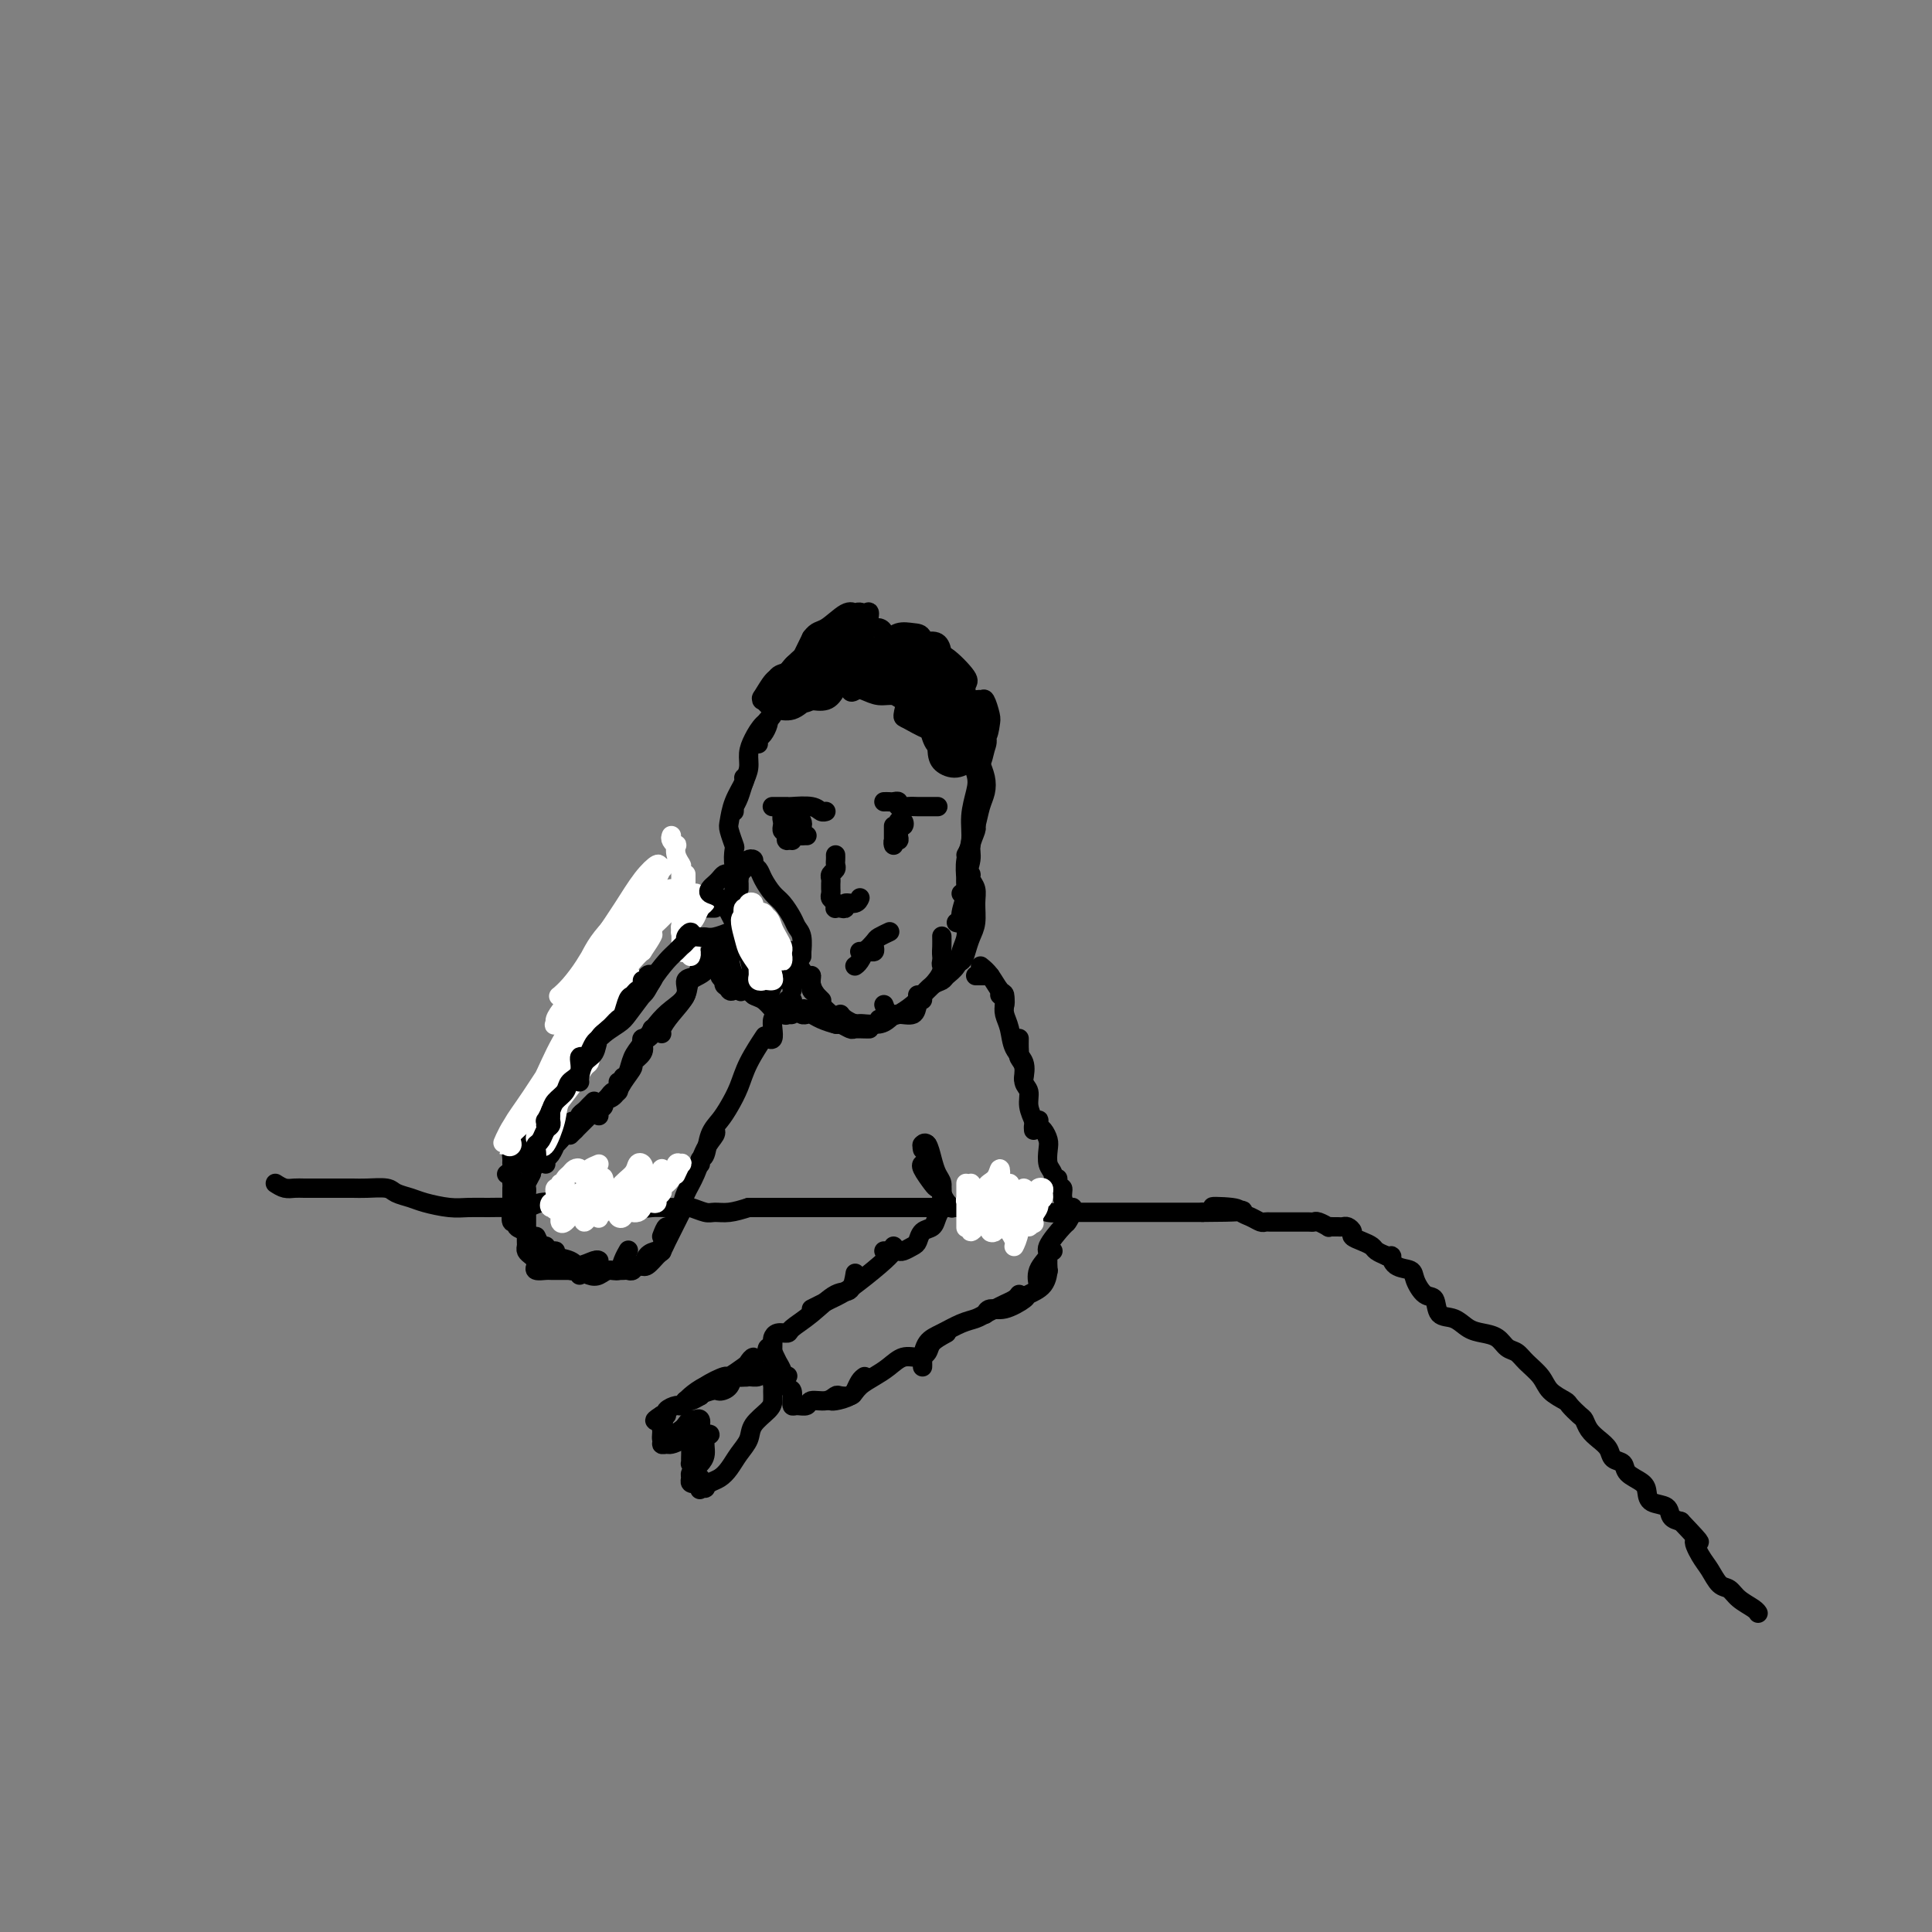 <svg viewBox='0 0 400 400' version='1.1' xmlns='http://www.w3.org/2000/svg' xmlns:xlink='http://www.w3.org/1999/xlink'><rect x="0" y="0" width="400" height="400" fill="#808080" stroke="none"/><g fill='none' stroke='rgb(0,0,0)' stroke-width='4' stroke-linecap='round' stroke-linejoin='round'><path d='M57,245c0.662,0.423 1.325,0.845 2,1c0.675,0.155 1.363,0.041 2,0c0.637,-0.041 1.222,-0.011 2,0c0.778,0.011 1.749,0.002 3,0c1.251,-0.002 2.781,0.002 4,0c1.219,-0.002 2.126,-0.012 3,0c0.874,0.012 1.716,0.044 3,0c1.284,-0.044 3.011,-0.166 4,0c0.989,0.166 1.240,0.619 2,1c0.760,0.381 2.030,0.691 3,1c0.970,0.309 1.641,0.619 3,1c1.359,0.381 3.407,0.835 5,1c1.593,0.165 2.733,0.040 4,0c1.267,-0.040 2.663,0.003 4,0c1.337,-0.003 2.615,-0.053 4,0c1.385,0.053 2.877,0.210 4,0c1.123,-0.210 1.875,-0.788 3,-1c1.125,-0.212 2.622,-0.058 4,0c1.378,0.058 2.638,0.019 4,0c1.362,-0.019 2.825,-0.019 4,0c1.175,0.019 2.061,0.058 3,0c0.939,-0.058 1.932,-0.211 3,0c1.068,0.211 2.210,0.788 3,1c0.790,0.212 1.227,0.061 2,0c0.773,-0.061 1.883,-0.031 3,0c1.117,0.031 2.241,0.061 3,0c0.759,-0.061 1.154,-0.215 2,0c0.846,0.215 2.144,0.800 3,1c0.856,0.200 1.269,0.015 2,0c0.731,-0.015 1.780,0.138 3,0c1.220,-0.138 2.610,-0.569 4,-1'/><path d='M155,250c10.124,0.000 4.434,0.000 3,0c-1.434,-0.000 1.386,-0.000 3,0c1.614,0.000 2.020,0.000 3,0c0.980,-0.000 2.533,-0.000 4,0c1.467,0.000 2.846,0.000 4,0c1.154,-0.000 2.083,-0.000 3,0c0.917,0.000 1.824,0.000 3,0c1.176,-0.000 2.622,-0.000 4,0c1.378,0.000 2.688,0.000 4,0c1.312,-0.000 2.626,-0.000 4,0c1.374,0.000 2.807,0.000 4,0c1.193,-0.000 2.145,-0.001 3,0c0.855,0.001 1.611,0.004 3,0c1.389,-0.004 3.411,-0.015 5,0c1.589,0.015 2.747,0.057 4,0c1.253,-0.057 2.602,-0.211 4,0c1.398,0.211 2.845,0.789 4,1c1.155,0.211 2.020,0.057 3,0c0.980,-0.057 2.077,-0.015 3,0c0.923,0.015 1.671,0.004 3,0c1.329,-0.004 3.237,-0.001 4,0c0.763,0.001 0.379,0.000 1,0c0.621,-0.000 2.245,-0.000 3,0c0.755,0.000 0.640,0.000 1,0c0.360,-0.000 1.197,-0.000 2,0c0.803,0.000 1.574,0.000 2,0c0.426,-0.000 0.506,-0.000 1,0c0.494,0.000 1.400,0.000 2,0c0.600,-0.000 0.892,-0.000 2,0c1.108,0.000 3.031,0.000 4,0c0.969,-0.000 0.985,-0.000 1,0'/><path d='M249,251c15.065,-0.059 5.728,-0.706 3,-1c-2.728,-0.294 1.153,-0.237 3,0c1.847,0.237 1.661,0.652 2,1c0.339,0.348 1.204,0.629 2,1c0.796,0.371 1.523,0.831 2,1c0.477,0.169 0.705,0.045 1,0c0.295,-0.045 0.656,-0.012 1,0c0.344,0.012 0.672,0.003 1,0c0.328,-0.003 0.655,-0.001 1,0c0.345,0.001 0.709,0.001 1,0c0.291,-0.001 0.511,-0.001 1,0c0.489,0.001 1.249,0.004 2,0c0.751,-0.004 1.493,-0.015 2,0c0.507,0.015 0.780,0.057 1,0c0.220,-0.057 0.388,-0.211 1,0c0.612,0.211 1.670,0.789 2,1c0.330,0.211 -0.067,0.056 0,0c0.067,-0.056 0.596,-0.012 1,0c0.404,0.012 0.681,-0.008 1,0c0.319,0.008 0.680,0.044 1,0c0.320,-0.044 0.601,-0.166 1,0c0.399,0.166 0.918,0.622 1,1c0.082,0.378 -0.274,0.679 0,1c0.274,0.321 1.176,0.663 2,1c0.824,0.337 1.568,0.668 2,1c0.432,0.332 0.552,0.666 1,1c0.448,0.334 1.224,0.667 2,1'/><path d='M287,260c1.604,0.818 1.115,-0.138 1,0c-0.115,0.138 0.144,1.369 1,2c0.856,0.631 2.308,0.663 3,1c0.692,0.337 0.625,0.978 1,2c0.375,1.022 1.192,2.424 2,3c0.808,0.576 1.609,0.326 2,1c0.391,0.674 0.374,2.274 1,3c0.626,0.726 1.897,0.580 3,1c1.103,0.420 2.039,1.407 3,2c0.961,0.593 1.947,0.791 3,1c1.053,0.209 2.173,0.429 3,1c0.827,0.571 1.361,1.493 2,2c0.639,0.507 1.383,0.598 2,1c0.617,0.402 1.106,1.115 2,2c0.894,0.885 2.194,1.943 3,3c0.806,1.057 1.119,2.114 2,3c0.881,0.886 2.329,1.602 3,2c0.671,0.398 0.564,0.477 1,1c0.436,0.523 1.416,1.491 2,2c0.584,0.509 0.771,0.560 1,1c0.229,0.440 0.499,1.269 1,2c0.501,0.731 1.231,1.365 2,2c0.769,0.635 1.575,1.272 2,2c0.425,0.728 0.467,1.546 1,2c0.533,0.454 1.555,0.545 2,1c0.445,0.455 0.312,1.273 1,2c0.688,0.727 2.197,1.364 3,2c0.803,0.636 0.900,1.270 1,2c0.100,0.730 0.202,1.557 1,2c0.798,0.443 2.292,0.504 3,1c0.708,0.496 0.631,1.427 1,2c0.369,0.573 1.185,0.786 2,1'/><path d='M348,315c5.595,5.865 3.582,4.029 3,4c-0.582,-0.029 0.265,1.749 1,3c0.735,1.251 1.356,1.974 2,3c0.644,1.026 1.311,2.356 2,3c0.689,0.644 1.400,0.604 2,1c0.600,0.396 1.089,1.230 2,2c0.911,0.770 2.245,1.477 3,2c0.755,0.523 0.930,0.864 1,1c0.070,0.136 0.035,0.068 0,0'/><path d='M148,188c-0.302,-0.002 -0.605,-0.004 -1,0c-0.395,0.004 -0.883,0.015 -1,0c-0.117,-0.015 0.135,-0.057 0,0c-0.135,0.057 -0.659,0.214 -1,0c-0.341,-0.214 -0.499,-0.800 -1,-1c-0.501,-0.200 -1.344,-0.013 -2,0c-0.656,0.013 -1.125,-0.148 -2,0c-0.875,0.148 -2.158,0.604 -3,1c-0.842,0.396 -1.245,0.733 -2,1c-0.755,0.267 -1.862,0.463 -3,1c-1.138,0.537 -2.306,1.414 -3,2c-0.694,0.586 -0.912,0.882 -1,1c-0.088,0.118 -0.044,0.059 0,0'/><path d='M142,188c-0.757,-0.000 -1.515,-0.000 -2,0c-0.485,0.000 -0.698,0.000 -1,0c-0.302,-0.000 -0.692,-0.001 -1,0c-0.308,0.001 -0.533,0.004 -1,0c-0.467,-0.004 -1.175,-0.015 -2,0c-0.825,0.015 -1.765,0.058 -2,0c-0.235,-0.058 0.236,-0.215 0,0c-0.236,0.215 -1.180,0.801 -2,1c-0.820,0.199 -1.516,0.010 -2,0c-0.484,-0.010 -0.755,0.158 -1,1c-0.245,0.842 -0.463,2.357 -1,3c-0.537,0.643 -1.391,0.412 -2,1c-0.609,0.588 -0.972,1.993 -1,3c-0.028,1.007 0.280,1.615 0,3c-0.280,1.385 -1.147,3.546 -2,5c-0.853,1.454 -1.691,2.199 -2,3c-0.309,0.801 -0.088,1.657 0,2c0.088,0.343 0.044,0.171 0,0'/><path d='M126,196c-0.844,1.156 -1.689,2.311 -2,3c-0.311,0.689 -0.089,0.911 0,1c0.089,0.089 0.044,0.044 0,0'/><path d='M115,219c0.196,0.536 0.393,1.071 0,2c-0.393,0.929 -1.375,2.250 -2,3c-0.625,0.750 -0.893,0.929 -1,1c-0.107,0.071 -0.054,0.036 0,0'/><path d='M120,209c-0.040,0.409 -0.079,0.817 0,1c0.079,0.183 0.277,0.140 0,1c-0.277,0.860 -1.030,2.624 -2,4c-0.970,1.376 -2.159,2.363 -3,4c-0.841,1.637 -1.336,3.923 -2,6c-0.664,2.077 -1.498,3.943 -2,5c-0.502,1.057 -0.671,1.304 -1,2c-0.329,0.696 -0.819,1.841 -1,2c-0.181,0.159 -0.052,-0.669 0,-1c0.052,-0.331 0.026,-0.166 0,0'/><path d='M111,228c0.233,-0.014 0.466,-0.029 0,1c-0.466,1.029 -1.631,3.101 -2,4c-0.369,0.899 0.059,0.626 0,1c-0.059,0.374 -0.605,1.396 -1,2c-0.395,0.604 -0.641,0.792 -1,1c-0.359,0.208 -0.832,0.438 -1,1c-0.168,0.562 -0.031,1.457 0,2c0.031,0.543 -0.043,0.733 0,1c0.043,0.267 0.204,0.610 0,1c-0.204,0.390 -0.773,0.826 -1,1c-0.227,0.174 -0.114,0.087 0,0'/><path d='M108,237c-0.453,1.162 -0.906,2.324 -1,3c-0.094,0.676 0.171,0.866 0,1c-0.171,0.134 -0.778,0.211 -1,1c-0.222,0.789 -0.059,2.291 0,3c0.059,0.709 0.015,0.624 0,1c-0.015,0.376 -0.000,1.211 0,2c0.000,0.789 -0.014,1.532 0,2c0.014,0.468 0.055,0.662 0,1c-0.055,0.338 -0.207,0.822 0,1c0.207,0.178 0.773,0.051 1,0c0.227,-0.051 0.113,-0.025 0,0'/><path d='M106,251c-0.128,0.869 -0.257,1.737 0,2c0.257,0.263 0.898,-0.080 1,0c0.102,0.080 -0.337,0.582 0,1c0.337,0.418 1.449,0.753 2,1c0.551,0.247 0.539,0.406 1,1c0.461,0.594 1.393,1.621 2,2c0.607,0.379 0.888,0.108 1,0c0.112,-0.108 0.056,-0.054 0,0'/><path d='M111,256c0.597,1.293 1.194,2.586 2,3c0.806,0.414 1.820,-0.050 2,0c0.180,0.050 -0.474,0.616 0,1c0.474,0.384 2.074,0.586 3,1c0.926,0.414 1.176,1.039 2,1c0.824,-0.039 2.222,-0.741 3,-1c0.778,-0.259 0.937,-0.074 1,0c0.063,0.074 0.032,0.037 0,0'/><path d='M117,261c-0.092,0.309 -0.184,0.618 0,1c0.184,0.382 0.644,0.838 1,1c0.356,0.162 0.609,0.030 1,0c0.391,-0.030 0.919,0.040 1,0c0.081,-0.040 -0.287,-0.191 0,0c0.287,0.191 1.228,0.725 2,1c0.772,0.275 1.373,0.291 2,0c0.627,-0.291 1.278,-0.887 2,-1c0.722,-0.113 1.513,0.258 2,0c0.487,-0.258 0.670,-1.147 1,-2c0.330,-0.853 0.809,-1.672 1,-2c0.191,-0.328 0.096,-0.164 0,0'/><path d='M128,263c0.333,0.009 0.667,0.018 1,0c0.333,-0.018 0.666,-0.064 1,0c0.334,0.064 0.671,0.238 1,0c0.329,-0.238 0.652,-0.887 1,-1c0.348,-0.113 0.720,0.310 1,0c0.280,-0.310 0.467,-1.355 1,-2c0.533,-0.645 1.411,-0.891 2,-1c0.589,-0.109 0.890,-0.081 1,0c0.110,0.081 0.030,0.214 0,0c-0.030,-0.214 -0.008,-0.775 0,-1c0.008,-0.225 0.004,-0.112 0,0'/><path d='M132,262c0.438,0.015 0.877,0.030 1,0c0.123,-0.030 -0.069,-0.106 0,0c0.069,0.106 0.398,0.393 1,0c0.602,-0.393 1.475,-1.465 2,-2c0.525,-0.535 0.701,-0.533 1,-1c0.299,-0.467 0.719,-1.404 1,-2c0.281,-0.596 0.422,-0.853 1,-2c0.578,-1.147 1.594,-3.185 2,-4c0.406,-0.815 0.203,-0.408 0,0'/><path d='M137,256c0.365,-0.949 0.731,-1.897 1,-2c0.269,-0.103 0.442,0.640 1,0c0.558,-0.640 1.502,-2.661 2,-4c0.498,-1.339 0.550,-1.995 1,-3c0.450,-1.005 1.297,-2.361 2,-4c0.703,-1.639 1.261,-3.563 2,-5c0.739,-1.437 1.661,-2.387 2,-3c0.339,-0.613 0.097,-0.889 0,-1c-0.097,-0.111 -0.048,-0.055 0,0'/><path d='M145,241c-0.096,-0.411 -0.192,-0.822 0,-1c0.192,-0.178 0.671,-0.122 1,-1c0.329,-0.878 0.510,-2.690 1,-4c0.490,-1.310 1.291,-2.117 2,-3c0.709,-0.883 1.325,-1.842 2,-3c0.675,-1.158 1.408,-2.517 2,-4c0.592,-1.483 1.044,-3.092 2,-5c0.956,-1.908 2.416,-4.117 3,-5c0.584,-0.883 0.292,-0.442 0,0'/><path d='M159,215c0.417,0.172 0.833,0.345 1,0c0.167,-0.345 0.083,-1.206 0,-2c-0.083,-0.794 -0.166,-1.519 0,-2c0.166,-0.481 0.581,-0.716 1,-1c0.419,-0.284 0.844,-0.615 1,-1c0.156,-0.385 0.045,-0.824 0,-1c-0.045,-0.176 -0.022,-0.088 0,0'/><path d='M164,205c0.006,-0.732 0.013,-1.464 0,-2c-0.013,-0.536 -0.045,-0.875 0,-1c0.045,-0.125 0.168,-0.035 0,0c-0.168,0.035 -0.625,0.017 -1,0c-0.375,-0.017 -0.667,-0.032 -1,0c-0.333,0.032 -0.708,0.110 -1,0c-0.292,-0.110 -0.501,-0.408 -1,-1c-0.499,-0.592 -1.286,-1.479 -2,-2c-0.714,-0.521 -1.354,-0.675 -2,-1c-0.646,-0.325 -1.297,-0.819 -2,-1c-0.703,-0.181 -1.459,-0.049 -2,0c-0.541,0.049 -0.869,0.014 -1,0c-0.131,-0.014 -0.066,-0.007 0,0'/><path d='M159,198c-0.908,0.114 -1.815,0.227 -2,0c-0.185,-0.227 0.354,-0.796 0,-1c-0.354,-0.204 -1.600,-0.044 -2,0c-0.400,0.044 0.047,-0.027 0,0c-0.047,0.027 -0.586,0.152 -1,0c-0.414,-0.152 -0.702,-0.580 -1,-1c-0.298,-0.420 -0.606,-0.831 -1,-1c-0.394,-0.169 -0.875,-0.096 -1,0c-0.125,0.096 0.107,0.215 0,0c-0.107,-0.215 -0.554,-0.764 -1,-1c-0.446,-0.236 -0.891,-0.158 -1,0c-0.109,0.158 0.117,0.398 0,1c-0.117,0.602 -0.579,1.567 -1,2c-0.421,0.433 -0.802,0.335 -1,1c-0.198,0.665 -0.215,2.094 -1,3c-0.785,0.906 -2.340,1.290 -3,2c-0.660,0.710 -0.425,1.745 -1,3c-0.575,1.255 -1.958,2.728 -3,4c-1.042,1.272 -1.742,2.342 -2,3c-0.258,0.658 -0.074,0.902 0,1c0.074,0.098 0.037,0.049 0,0'/><path d='M147,197c0.086,0.324 0.173,0.649 0,1c-0.173,0.351 -0.604,0.730 -1,1c-0.396,0.270 -0.756,0.432 -1,1c-0.244,0.568 -0.372,1.544 -1,2c-0.628,0.456 -1.757,0.394 -2,1c-0.243,0.606 0.401,1.880 0,3c-0.401,1.120 -1.847,2.086 -3,3c-1.153,0.914 -2.011,1.776 -3,3c-0.989,1.224 -2.107,2.812 -3,4c-0.893,1.188 -1.559,1.978 -2,3c-0.441,1.022 -0.657,2.275 -1,3c-0.343,0.725 -0.812,0.921 -1,1c-0.188,0.079 -0.094,0.039 0,0'/><path d='M135,213c0.084,0.305 0.168,0.609 0,1c-0.168,0.391 -0.589,0.868 -1,1c-0.411,0.132 -0.812,-0.082 -1,0c-0.188,0.082 -0.161,0.461 0,1c0.161,0.539 0.458,1.237 0,2c-0.458,0.763 -1.672,1.591 -2,2c-0.328,0.409 0.228,0.400 0,1c-0.228,0.600 -1.242,1.810 -2,3c-0.758,1.190 -1.261,2.361 -2,3c-0.739,0.639 -1.715,0.746 -2,1c-0.285,0.254 0.119,0.656 0,1c-0.119,0.344 -0.763,0.631 -1,1c-0.237,0.369 -0.068,0.820 0,1c0.068,0.180 0.034,0.090 0,0'/><path d='M128,224c0.006,0.455 0.013,0.909 0,1c-0.013,0.091 -0.045,-0.183 0,0c0.045,0.183 0.167,0.823 0,1c-0.167,0.177 -0.622,-0.107 -1,0c-0.378,0.107 -0.679,0.606 -1,1c-0.321,0.394 -0.663,0.683 -1,1c-0.337,0.317 -0.668,0.662 -1,1c-0.332,0.338 -0.666,0.668 -1,1c-0.334,0.332 -0.668,0.667 -1,1c-0.332,0.333 -0.664,0.664 -1,1c-0.336,0.336 -0.678,0.678 -1,1c-0.322,0.322 -0.625,0.625 -1,1c-0.375,0.375 -0.821,0.821 -1,1c-0.179,0.179 -0.089,0.089 0,0'/><path d='M123,228c-0.341,0.331 -0.682,0.662 -1,1c-0.318,0.338 -0.614,0.682 -1,1c-0.386,0.318 -0.863,0.611 -1,1c-0.137,0.389 0.065,0.875 0,1c-0.065,0.125 -0.396,-0.110 -1,0c-0.604,0.110 -1.482,0.566 -2,1c-0.518,0.434 -0.678,0.848 -1,1c-0.322,0.152 -0.806,0.044 -1,0c-0.194,-0.044 -0.097,-0.022 0,0'/><path d='M119,234c-0.764,0.344 -1.528,0.687 -2,1c-0.472,0.313 -0.652,0.594 -1,1c-0.348,0.406 -0.864,0.936 -1,1c-0.136,0.064 0.107,-0.336 0,0c-0.107,0.336 -0.565,1.410 -1,2c-0.435,0.590 -0.848,0.697 -1,1c-0.152,0.303 -0.043,0.801 0,1c0.043,0.199 0.022,0.100 0,0'/><path d='M154,192c-0.415,-0.339 -0.829,-0.679 -1,-1c-0.171,-0.321 -0.098,-0.624 0,-1c0.098,-0.376 0.223,-0.825 0,-1c-0.223,-0.175 -0.793,-0.075 -1,0c-0.207,0.075 -0.052,0.126 0,0c0.052,-0.126 -0.000,-0.430 0,-1c0.000,-0.570 0.053,-1.407 0,-2c-0.053,-0.593 -0.210,-0.942 0,-2c0.210,-1.058 0.787,-2.823 1,-4c0.213,-1.177 0.061,-1.765 0,-2c-0.061,-0.235 -0.030,-0.118 0,0'/><path d='M153,184c-0.002,0.099 -0.004,0.197 0,0c0.004,-0.197 0.015,-0.691 0,-1c-0.015,-0.309 -0.056,-0.434 0,-1c0.056,-0.566 0.207,-1.573 0,-2c-0.207,-0.427 -0.774,-0.273 -1,-1c-0.226,-0.727 -0.111,-2.336 0,-3c0.111,-0.664 0.219,-0.384 0,-1c-0.219,-0.616 -0.766,-2.126 -1,-3c-0.234,-0.874 -0.154,-1.110 0,-2c0.154,-0.890 0.381,-2.434 1,-4c0.619,-1.566 1.628,-3.152 2,-4c0.372,-0.848 0.106,-0.956 0,-1c-0.106,-0.044 -0.053,-0.022 0,0'/><path d='M152,168c0.024,-0.464 0.049,-0.928 0,-1c-0.049,-0.072 -0.171,0.249 0,0c0.171,-0.249 0.637,-1.066 1,-2c0.363,-0.934 0.625,-1.983 1,-3c0.375,-1.017 0.865,-2.001 1,-3c0.135,-0.999 -0.083,-2.012 0,-3c0.083,-0.988 0.467,-1.950 1,-3c0.533,-1.050 1.215,-2.189 2,-3c0.785,-0.811 1.673,-1.295 2,-2c0.327,-0.705 0.093,-1.630 0,-2c-0.093,-0.370 -0.047,-0.185 0,0'/><path d='M157,154c-0.084,-0.361 -0.167,-0.722 0,-1c0.167,-0.278 0.585,-0.472 1,-1c0.415,-0.528 0.828,-1.388 1,-2c0.172,-0.612 0.103,-0.976 0,-1c-0.103,-0.024 -0.239,0.291 0,0c0.239,-0.291 0.852,-1.188 1,-2c0.148,-0.812 -0.170,-1.538 0,-2c0.170,-0.462 0.829,-0.660 1,-1c0.171,-0.340 -0.146,-0.822 0,-1c0.146,-0.178 0.756,-0.051 1,0c0.244,0.051 0.122,0.025 0,0'/><path d='M161,146c-0.119,-0.477 -0.238,-0.954 0,-1c0.238,-0.046 0.834,0.338 1,0c0.166,-0.338 -0.099,-1.397 0,-2c0.099,-0.603 0.562,-0.750 1,-1c0.438,-0.250 0.849,-0.603 1,-1c0.151,-0.397 0.041,-0.838 0,-1c-0.041,-0.162 -0.012,-0.046 0,0c0.012,0.046 0.006,0.023 0,0'/><path d='M164,140c-0.122,0.081 -0.244,0.161 0,0c0.244,-0.161 0.854,-0.565 1,-1c0.146,-0.435 -0.171,-0.901 0,-1c0.171,-0.099 0.829,0.169 1,0c0.171,-0.169 -0.146,-0.776 0,-1c0.146,-0.224 0.756,-0.064 1,0c0.244,0.064 0.122,0.032 0,0'/><path d='M167,137c-0.120,0.393 -0.240,0.786 0,1c0.240,0.214 0.841,0.250 1,0c0.159,-0.250 -0.125,-0.785 0,-1c0.125,-0.215 0.659,-0.109 1,0c0.341,0.109 0.490,0.221 1,0c0.510,-0.221 1.380,-0.776 2,-1c0.620,-0.224 0.989,-0.116 1,0c0.011,0.116 -0.337,0.241 0,0c0.337,-0.241 1.358,-0.848 2,-1c0.642,-0.152 0.904,0.151 1,0c0.096,-0.151 0.028,-0.758 0,-1c-0.028,-0.242 -0.014,-0.121 0,0'/><path d='M177,134c-0.099,0.002 -0.197,0.003 0,0c0.197,-0.003 0.690,-0.011 1,0c0.310,0.011 0.436,0.041 1,0c0.564,-0.041 1.566,-0.155 2,0c0.434,0.155 0.298,0.577 1,1c0.702,0.423 2.240,0.845 3,1c0.760,0.155 0.743,0.042 1,0c0.257,-0.042 0.788,-0.012 1,0c0.212,0.012 0.106,0.006 0,0'/><path d='M166,202c0.302,0.335 0.605,0.670 1,1c0.395,0.330 0.883,0.655 1,1c0.117,0.345 -0.138,0.709 0,1c0.138,0.291 0.668,0.509 1,1c0.332,0.491 0.468,1.256 1,2c0.532,0.744 1.462,1.467 2,2c0.538,0.533 0.683,0.874 1,1c0.317,0.126 0.805,0.036 1,0c0.195,-0.036 0.098,-0.018 0,0'/><path d='M171,210c0.862,0.309 1.724,0.618 2,1c0.276,0.382 -0.035,0.835 0,1c0.035,0.165 0.416,0.040 1,0c0.584,-0.040 1.372,0.003 2,0c0.628,-0.003 1.096,-0.052 2,0c0.904,0.052 2.243,0.206 3,0c0.757,-0.206 0.930,-0.773 1,-1c0.070,-0.227 0.035,-0.113 0,0'/><path d='M167,209c-0.391,-0.114 -0.782,-0.227 -1,0c-0.218,0.227 -0.264,0.796 0,1c0.264,0.204 0.838,0.045 1,0c0.162,-0.045 -0.088,0.025 0,0c0.088,-0.025 0.514,-0.147 1,0c0.486,0.147 1.032,0.561 2,1c0.968,0.439 2.357,0.902 3,1c0.643,0.098 0.540,-0.170 1,0c0.460,0.170 1.482,0.778 2,1c0.518,0.222 0.531,0.060 1,0c0.469,-0.060 1.396,-0.016 2,0c0.604,0.016 0.887,0.005 1,0c0.113,-0.005 0.057,-0.002 0,0'/><path d='M174,210c0.224,0.310 0.448,0.620 1,1c0.552,0.380 1.432,0.831 2,1c0.568,0.169 0.822,0.055 1,0c0.178,-0.055 0.279,-0.051 1,0c0.721,0.051 2.063,0.151 3,0c0.937,-0.151 1.470,-0.552 2,-1c0.530,-0.448 1.056,-0.943 2,-1c0.944,-0.057 2.304,0.325 3,0c0.696,-0.325 0.726,-1.357 1,-2c0.274,-0.643 0.793,-0.898 1,-1c0.207,-0.102 0.104,-0.051 0,0'/><path d='M183,208c0.319,0.858 0.638,1.716 1,2c0.362,0.284 0.768,-0.006 1,0c0.232,0.006 0.290,0.308 1,0c0.710,-0.308 2.071,-1.227 3,-2c0.929,-0.773 1.426,-1.400 2,-2c0.574,-0.600 1.226,-1.173 2,-2c0.774,-0.827 1.672,-1.907 2,-3c0.328,-1.093 0.088,-2.200 0,-3c-0.088,-0.800 -0.024,-1.292 0,-2c0.024,-0.708 0.007,-1.631 0,-2c-0.007,-0.369 -0.003,-0.185 0,0'/><path d='M190,206c0.468,-0.054 0.936,-0.108 1,0c0.064,0.108 -0.277,0.378 0,0c0.277,-0.378 1.173,-1.402 2,-2c0.827,-0.598 1.584,-0.768 2,-1c0.416,-0.232 0.490,-0.527 1,-1c0.510,-0.473 1.457,-1.125 2,-2c0.543,-0.875 0.681,-1.972 1,-3c0.319,-1.028 0.817,-1.988 1,-3c0.183,-1.012 0.049,-2.075 0,-3c-0.049,-0.925 -0.013,-1.710 0,-2c0.013,-0.290 0.004,-0.083 0,0c-0.004,0.083 -0.002,0.041 0,0'/><path d='M195,199c-0.097,0.284 -0.195,0.569 0,1c0.195,0.431 0.682,1.010 1,1c0.318,-0.010 0.467,-0.609 1,-1c0.533,-0.391 1.449,-0.572 2,-1c0.551,-0.428 0.737,-1.101 1,-2c0.263,-0.899 0.602,-2.023 1,-3c0.398,-0.977 0.854,-1.807 1,-3c0.146,-1.193 -0.017,-2.751 0,-4c0.017,-1.249 0.215,-2.191 0,-3c-0.215,-0.809 -0.841,-1.485 -1,-2c-0.159,-0.515 0.150,-0.869 0,-1c-0.150,-0.131 -0.757,-0.037 -1,0c-0.243,0.037 -0.121,0.019 0,0'/><path d='M198,191c0.455,0.122 0.911,0.244 1,0c0.089,-0.244 -0.187,-0.855 0,-2c0.187,-1.145 0.839,-2.825 1,-4c0.161,-1.175 -0.167,-1.846 0,-3c0.167,-1.154 0.829,-2.793 1,-4c0.171,-1.207 -0.150,-1.983 0,-3c0.150,-1.017 0.771,-2.274 1,-3c0.229,-0.726 0.065,-0.922 0,-1c-0.065,-0.078 -0.033,-0.039 0,0'/><path d='M199,185c0.414,-0.293 0.828,-0.587 1,-1c0.172,-0.413 0.102,-0.946 0,-2c-0.102,-1.054 -0.236,-2.629 0,-4c0.236,-1.371 0.840,-2.538 1,-4c0.160,-1.462 -0.125,-3.219 0,-5c0.125,-1.781 0.661,-3.588 1,-5c0.339,-1.412 0.483,-2.430 0,-4c-0.483,-1.570 -1.592,-3.692 -2,-5c-0.408,-1.308 -0.117,-1.802 0,-2c0.117,-0.198 0.058,-0.099 0,0'/><path d='M200,177c0.447,-0.796 0.894,-1.591 1,-2c0.106,-0.409 -0.128,-0.430 0,-1c0.128,-0.570 0.620,-1.689 1,-3c0.380,-1.311 0.650,-2.815 1,-4c0.350,-1.185 0.782,-2.052 1,-3c0.218,-0.948 0.223,-1.977 0,-3c-0.223,-1.023 -0.672,-2.041 -1,-3c-0.328,-0.959 -0.534,-1.858 -1,-3c-0.466,-1.142 -1.192,-2.528 -2,-4c-0.808,-1.472 -1.698,-3.029 -3,-4c-1.302,-0.971 -3.014,-1.356 -4,-2c-0.986,-0.644 -1.245,-1.545 -2,-2c-0.755,-0.455 -2.007,-0.462 -3,-1c-0.993,-0.538 -1.729,-1.606 -2,-2c-0.271,-0.394 -0.077,-0.112 0,0c0.077,0.112 0.039,0.056 0,0'/><path d='M195,145c-0.331,-0.220 -0.663,-0.439 -1,-1c-0.337,-0.561 -0.681,-1.463 -1,-2c-0.319,-0.537 -0.614,-0.708 -1,-1c-0.386,-0.292 -0.865,-0.705 -1,-1c-0.135,-0.295 0.072,-0.471 0,-1c-0.072,-0.529 -0.423,-1.410 -1,-2c-0.577,-0.590 -1.379,-0.890 -2,-1c-0.621,-0.110 -1.060,-0.029 -2,0c-0.940,0.029 -2.382,0.008 -4,0c-1.618,-0.008 -3.413,-0.002 -5,0c-1.587,0.002 -2.966,0.001 -4,0c-1.034,-0.001 -1.724,-0.000 -2,0c-0.276,0.000 -0.138,0.000 0,0'/><path d='M202,202c0.733,0.000 1.467,0.000 2,0c0.533,0.000 0.867,0.000 1,0c0.133,-0.000 0.067,0.000 0,0'/><path d='M203,200c0.649,0.520 1.298,1.040 2,2c0.702,0.960 1.456,2.360 2,3c0.544,0.640 0.877,0.518 1,1c0.123,0.482 0.035,1.566 0,2c-0.035,0.434 -0.018,0.217 0,0'/><path d='M207,206c0.416,0.353 0.831,0.706 1,1c0.169,0.294 0.091,0.528 0,1c-0.091,0.472 -0.196,1.181 0,2c0.196,0.819 0.693,1.747 1,3c0.307,1.253 0.422,2.831 1,4c0.578,1.169 1.617,1.930 2,3c0.383,1.070 0.109,2.449 0,3c-0.109,0.551 -0.055,0.276 0,0'/><path d='M211,215c-0.009,0.752 -0.018,1.504 0,2c0.018,0.496 0.061,0.737 0,1c-0.061,0.263 -0.228,0.548 0,1c0.228,0.452 0.849,1.070 1,2c0.151,0.930 -0.170,2.171 0,3c0.170,0.829 0.830,1.245 1,2c0.170,0.755 -0.151,1.849 0,3c0.151,1.151 0.772,2.360 1,3c0.228,0.640 0.061,0.711 0,1c-0.061,0.289 -0.018,0.797 0,1c0.018,0.203 0.009,0.102 0,0'/><path d='M214,232c0.417,0.026 0.833,0.052 1,0c0.167,-0.052 0.083,-0.181 0,0c-0.083,0.181 -0.167,0.671 0,1c0.167,0.329 0.584,0.496 1,1c0.416,0.504 0.829,1.344 1,2c0.171,0.656 0.098,1.129 0,2c-0.098,0.871 -0.222,2.141 0,3c0.222,0.859 0.791,1.308 1,2c0.209,0.692 0.060,1.626 0,2c-0.060,0.374 -0.030,0.187 0,0'/><path d='M219,244c0.032,0.298 0.065,0.595 0,1c-0.065,0.405 -0.227,0.917 0,1c0.227,0.083 0.841,-0.262 1,0c0.159,0.262 -0.139,1.133 0,2c0.139,0.867 0.716,1.731 1,2c0.284,0.269 0.276,-0.056 0,0c-0.276,0.056 -0.821,0.495 -1,1c-0.179,0.505 0.008,1.078 0,1c-0.008,-0.078 -0.213,-0.806 0,-1c0.213,-0.194 0.843,0.146 1,0c0.157,-0.146 -0.158,-0.778 0,-1c0.158,-0.222 0.788,-0.035 1,0c0.212,0.035 0.007,-0.082 0,0c-0.007,0.082 0.186,0.363 0,1c-0.186,0.637 -0.751,1.629 -1,2c-0.249,0.371 -0.182,0.121 -1,1c-0.818,0.879 -2.520,2.887 -3,4c-0.480,1.113 0.263,1.329 0,2c-0.263,0.671 -1.532,1.796 -2,3c-0.468,1.204 -0.134,2.487 0,3c0.134,0.513 0.067,0.257 0,0'/><path d='M218,259c-0.421,0.063 -0.842,0.125 -1,1c-0.158,0.875 -0.053,2.562 0,3c0.053,0.438 0.054,-0.372 0,0c-0.054,0.372 -0.165,1.927 -1,3c-0.835,1.073 -2.396,1.664 -3,2c-0.604,0.336 -0.253,0.416 -1,1c-0.747,0.584 -2.592,1.672 -4,2c-1.408,0.328 -2.379,-0.104 -3,0c-0.621,0.104 -0.892,0.744 -1,1c-0.108,0.256 -0.054,0.128 0,0'/><path d='M211,268c-0.244,0.333 -0.487,0.667 -1,1c-0.513,0.333 -1.294,0.666 -2,1c-0.706,0.334 -1.336,0.670 -2,1c-0.664,0.330 -1.361,0.653 -2,1c-0.639,0.347 -1.219,0.716 -2,1c-0.781,0.284 -1.765,0.481 -3,1c-1.235,0.519 -2.723,1.358 -4,2c-1.277,0.642 -2.342,1.086 -3,2c-0.658,0.914 -0.908,2.296 -1,3c-0.092,0.704 -0.025,0.728 0,1c0.025,0.272 0.007,0.792 0,1c-0.007,0.208 -0.004,0.104 0,0'/><path d='M196,276c-1.196,0.653 -2.392,1.305 -3,2c-0.608,0.695 -0.627,1.432 -1,2c-0.373,0.568 -1.101,0.967 -2,1c-0.899,0.033 -1.969,-0.300 -3,0c-1.031,0.300 -2.024,1.233 -3,2c-0.976,0.767 -1.936,1.368 -3,2c-1.064,0.632 -2.233,1.294 -3,2c-0.767,0.706 -1.134,1.457 -2,2c-0.866,0.543 -2.233,0.877 -3,1c-0.767,0.123 -0.933,0.035 -1,0c-0.067,-0.035 -0.033,-0.018 0,0'/><path d='M179,285c-0.325,0.226 -0.650,0.452 -1,1c-0.350,0.548 -0.725,1.419 -1,2c-0.275,0.581 -0.448,0.873 -1,1c-0.552,0.127 -1.481,0.091 -2,0c-0.519,-0.091 -0.629,-0.235 -1,0c-0.371,0.235 -1.003,0.849 -2,1c-0.997,0.151 -2.358,-0.160 -3,0c-0.642,0.160 -0.565,0.791 -1,1c-0.435,0.209 -1.384,-0.004 -2,0c-0.616,0.004 -0.900,0.224 -1,0c-0.100,-0.224 -0.016,-0.893 0,-1c0.016,-0.107 -0.037,0.347 0,0c0.037,-0.347 0.165,-1.497 0,-2c-0.165,-0.503 -0.622,-0.360 -1,-1c-0.378,-0.640 -0.677,-2.062 -1,-3c-0.323,-0.938 -0.671,-1.391 -1,-2c-0.329,-0.609 -0.638,-1.375 -1,-2c-0.362,-0.625 -0.776,-1.110 -1,-1c-0.224,0.110 -0.256,0.814 0,1c0.256,0.186 0.801,-0.146 1,0c0.199,0.146 0.054,0.770 0,1c-0.054,0.230 -0.015,0.066 0,0c0.015,-0.066 0.008,-0.033 0,0'/><path d='M160,281c-0.773,-1.516 -0.205,-0.305 0,0c0.205,0.305 0.048,-0.296 0,-1c-0.048,-0.704 0.012,-1.511 0,-2c-0.012,-0.489 -0.098,-0.660 0,-1c0.098,-0.340 0.378,-0.848 1,-1c0.622,-0.152 1.585,0.053 2,0c0.415,-0.053 0.283,-0.365 1,-1c0.717,-0.635 2.283,-1.593 4,-3c1.717,-1.407 3.584,-3.264 5,-4c1.416,-0.736 2.381,-0.352 3,-1c0.619,-0.648 0.891,-2.328 1,-3c0.109,-0.672 0.054,-0.336 0,0'/><path d='M168,271c0.664,-0.331 1.328,-0.661 2,-1c0.672,-0.339 1.350,-0.686 2,-1c0.650,-0.314 1.270,-0.596 2,-1c0.730,-0.404 1.568,-0.932 3,-2c1.432,-1.068 3.456,-2.678 5,-4c1.544,-1.322 2.608,-2.356 3,-3c0.392,-0.644 0.112,-0.898 0,-1c-0.112,-0.102 -0.056,-0.051 0,0'/><path d='M183,259c0.335,-0.002 0.671,-0.004 1,0c0.329,0.004 0.652,0.013 1,0c0.348,-0.013 0.722,-0.049 1,0c0.278,0.049 0.459,0.183 1,0c0.541,-0.183 1.440,-0.681 2,-1c0.560,-0.319 0.781,-0.457 1,-1c0.219,-0.543 0.437,-1.490 1,-2c0.563,-0.510 1.470,-0.582 2,-1c0.530,-0.418 0.681,-1.183 1,-2c0.319,-0.817 0.804,-1.685 1,-2c0.196,-0.315 0.101,-0.076 0,0c-0.101,0.076 -0.208,-0.010 0,0c0.208,0.010 0.732,0.117 1,0c0.268,-0.117 0.279,-0.456 0,-1c-0.279,-0.544 -0.848,-1.291 -1,-2c-0.152,-0.709 0.113,-1.378 0,-2c-0.113,-0.622 -0.605,-1.196 -1,-2c-0.395,-0.804 -0.694,-1.837 -1,-3c-0.306,-1.163 -0.618,-2.456 -1,-3c-0.382,-0.544 -0.834,-0.339 -1,0c-0.166,0.339 -0.048,0.811 0,1c0.048,0.189 0.024,0.094 0,0'/><path d='M197,250c0.081,0.096 0.162,0.193 0,0c-0.162,-0.193 -0.568,-0.674 -1,-1c-0.432,-0.326 -0.890,-0.495 -1,-1c-0.110,-0.505 0.129,-1.344 0,-2c-0.129,-0.656 -0.627,-1.128 -1,-2c-0.373,-0.872 -0.622,-2.143 -1,-3c-0.378,-0.857 -0.886,-1.302 -1,-2c-0.114,-0.698 0.165,-1.651 0,-2c-0.165,-0.349 -0.775,-0.094 -1,0c-0.225,0.094 -0.064,0.027 0,0c0.064,-0.027 0.032,-0.013 0,0'/><path d='M195,250c-0.027,-0.224 -0.053,-0.449 0,-1c0.053,-0.551 0.186,-1.430 0,-2c-0.186,-0.570 -0.691,-0.832 -1,-1c-0.309,-0.168 -0.423,-0.241 -1,-1c-0.577,-0.759 -1.617,-2.204 -2,-3c-0.383,-0.796 -0.109,-0.942 0,-1c0.109,-0.058 0.055,-0.029 0,0'/></g>
<g fill='none' stroke='rgb(255,255,255)' stroke-width='4' stroke-linecap='round' stroke-linejoin='round'><path d='M139,173c-0.111,0.297 -0.222,0.595 0,1c0.222,0.405 0.777,0.918 1,1c0.223,0.082 0.112,-0.267 0,0c-0.112,0.267 -0.226,1.148 0,2c0.226,0.852 0.793,1.674 1,2c0.207,0.326 0.056,0.156 0,1c-0.056,0.844 -0.016,2.703 0,4c0.016,1.297 0.008,2.033 0,3c-0.008,0.967 -0.016,2.165 0,3c0.016,0.835 0.057,1.307 0,2c-0.057,0.693 -0.211,1.605 0,1c0.211,-0.605 0.789,-2.729 1,-4c0.211,-1.271 0.057,-1.690 0,-2c-0.057,-0.310 -0.015,-0.510 0,-1c0.015,-0.490 0.004,-1.271 0,-2c-0.004,-0.729 -0.001,-1.405 0,-2c0.001,-0.595 0.001,-1.107 0,-1c-0.001,0.107 -0.001,0.834 0,2c0.001,1.166 0.004,2.770 0,4c-0.004,1.230 -0.015,2.085 0,3c0.015,0.915 0.057,1.890 0,3c-0.057,1.110 -0.211,2.355 0,3c0.211,0.645 0.788,0.689 1,1c0.212,0.311 0.060,0.887 0,1c-0.060,0.113 -0.026,-0.238 0,-1c0.026,-0.762 0.046,-1.936 0,-3c-0.046,-1.064 -0.156,-2.018 0,-3c0.156,-0.982 0.578,-1.991 1,-3'/><path d='M144,188c0.297,-1.585 0.041,-1.548 0,-2c-0.041,-0.452 0.133,-1.392 0,-1c-0.133,0.392 -0.571,2.117 -1,3c-0.429,0.883 -0.847,0.923 -1,1c-0.153,0.077 -0.040,0.192 0,1c0.040,0.808 0.007,2.309 0,3c-0.007,0.691 0.012,0.572 0,1c-0.012,0.428 -0.056,1.401 0,2c0.056,0.599 0.212,0.822 0,1c-0.212,0.178 -0.792,0.311 -1,0c-0.208,-0.311 -0.044,-1.064 0,-2c0.044,-0.936 -0.033,-2.053 0,-3c0.033,-0.947 0.175,-1.723 0,-3c-0.175,-1.277 -0.666,-3.055 -1,-4c-0.334,-0.945 -0.511,-1.057 -1,-1c-0.489,0.057 -1.290,0.284 -2,1c-0.710,0.716 -1.327,1.922 -2,3c-0.673,1.078 -1.400,2.027 -2,3c-0.600,0.973 -1.072,1.970 -2,3c-0.928,1.030 -2.310,2.093 -3,3c-0.690,0.907 -0.687,1.657 -1,2c-0.313,0.343 -0.944,0.279 -1,0c-0.056,-0.279 0.461,-0.775 1,-2c0.539,-1.225 1.099,-3.181 2,-5c0.901,-1.819 2.142,-3.500 3,-5c0.858,-1.500 1.332,-2.819 2,-4c0.668,-1.181 1.530,-2.225 2,-3c0.470,-0.775 0.549,-1.280 0,-1c-0.549,0.280 -1.725,1.345 -3,3c-1.275,1.655 -2.650,3.902 -4,6c-1.350,2.098 -2.675,4.049 -4,6'/><path d='M125,194c-2.459,3.315 -3.107,4.604 -4,6c-0.893,1.396 -2.031,2.901 -3,4c-0.969,1.099 -1.770,1.794 -2,2c-0.230,0.206 0.112,-0.077 0,0c-0.112,0.077 -0.677,0.515 0,0c0.677,-0.515 2.595,-1.983 4,-4c1.405,-2.017 2.297,-4.582 4,-7c1.703,-2.418 4.217,-4.690 6,-7c1.783,-2.310 2.834,-4.657 4,-6c1.166,-1.343 2.445,-1.680 3,-2c0.555,-0.320 0.384,-0.623 0,0c-0.384,0.623 -0.983,2.173 -2,4c-1.017,1.827 -2.452,3.933 -4,6c-1.548,2.067 -3.209,4.095 -5,7c-1.791,2.905 -3.710,6.685 -5,9c-1.290,2.315 -1.950,3.163 -3,4c-1.050,0.837 -2.492,1.661 -3,2c-0.508,0.339 -0.084,0.193 0,0c0.084,-0.193 -0.173,-0.431 0,-1c0.173,-0.569 0.777,-1.468 2,-3c1.223,-1.532 3.064,-3.695 5,-6c1.936,-2.305 3.966,-4.750 6,-7c2.034,-2.250 4.073,-4.303 6,-6c1.927,-1.697 3.742,-3.037 5,-4c1.258,-0.963 1.961,-1.548 2,-1c0.039,0.548 -0.584,2.228 -2,4c-1.416,1.772 -3.625,3.635 -5,5c-1.375,1.365 -1.915,2.232 -3,4c-1.085,1.768 -2.715,4.438 -4,6c-1.285,1.562 -2.224,2.018 -3,3c-0.776,0.982 -1.388,2.491 -2,4'/><path d='M122,210c-2.833,3.852 -1.415,0.981 -1,0c0.415,-0.981 -0.172,-0.074 0,0c0.172,0.074 1.102,-0.687 2,-2c0.898,-1.313 1.764,-3.178 3,-5c1.236,-1.822 2.842,-3.599 4,-5c1.158,-1.401 1.869,-2.425 3,-4c1.131,-1.575 2.681,-3.701 4,-5c1.319,-1.299 2.407,-1.771 3,-2c0.593,-0.229 0.690,-0.215 1,0c0.310,0.215 0.833,0.632 1,1c0.167,0.368 -0.023,0.687 0,1c0.023,0.313 0.258,0.620 0,1c-0.258,0.380 -1.008,0.832 -1,1c0.008,0.168 0.776,0.052 1,0c0.224,-0.052 -0.094,-0.041 0,0c0.094,0.041 0.601,0.113 1,0c0.399,-0.113 0.691,-0.409 1,-1c0.309,-0.591 0.633,-1.476 1,-2c0.367,-0.524 0.775,-0.687 1,-1c0.225,-0.313 0.266,-0.775 0,-1c-0.266,-0.225 -0.841,-0.215 -1,0c-0.159,0.215 0.097,0.633 0,1c-0.097,0.367 -0.549,0.684 -1,1'/><path d='M144,188c0.901,-0.110 -0.346,0.115 -1,1c-0.654,0.885 -0.715,2.431 -1,3c-0.285,0.569 -0.796,0.163 -1,0c-0.204,-0.163 -0.102,-0.081 0,0'/></g>
<g fill='none' stroke='rgb(0,0,0)' stroke-width='4' stroke-linecap='round' stroke-linejoin='round'><path d='M111,231c0.030,-0.301 0.060,-0.602 0,-1c-0.060,-0.398 -0.209,-0.893 0,-1c0.209,-0.107 0.778,0.175 1,0c0.222,-0.175 0.099,-0.808 0,-1c-0.099,-0.192 -0.175,0.055 0,0c0.175,-0.055 0.600,-0.413 1,-1c0.400,-0.587 0.775,-1.404 1,-2c0.225,-0.596 0.299,-0.971 1,-2c0.701,-1.029 2.029,-2.710 3,-4c0.971,-1.290 1.584,-2.188 2,-3c0.416,-0.812 0.633,-1.538 1,-2c0.367,-0.462 0.882,-0.660 1,-1c0.118,-0.340 -0.160,-0.822 0,-1c0.160,-0.178 0.760,-0.051 1,0c0.240,0.051 0.120,0.025 0,0'/><path d='M119,217c-0.128,0.513 -0.256,1.026 0,1c0.256,-0.026 0.897,-0.591 1,-1c0.103,-0.409 -0.333,-0.661 0,-1c0.333,-0.339 1.436,-0.763 2,-1c0.564,-0.237 0.589,-0.287 1,-1c0.411,-0.713 1.207,-2.091 2,-3c0.793,-0.909 1.582,-1.350 2,-2c0.418,-0.650 0.466,-1.508 1,-2c0.534,-0.492 1.556,-0.616 2,-1c0.444,-0.384 0.312,-1.026 0,-1c-0.312,0.026 -0.803,0.722 -1,1c-0.197,0.278 -0.098,0.139 0,0'/><path d='M123,213c-0.134,0.519 -0.269,1.037 0,1c0.269,-0.037 0.940,-0.630 1,-1c0.060,-0.370 -0.493,-0.518 0,-1c0.493,-0.482 2.031,-1.299 3,-2c0.969,-0.701 1.370,-1.284 2,-2c0.630,-0.716 1.488,-1.563 2,-2c0.512,-0.437 0.676,-0.464 1,-1c0.324,-0.536 0.807,-1.582 1,-2c0.193,-0.418 0.097,-0.209 0,0'/><path d='M124,211c0.346,-0.463 0.692,-0.925 1,-1c0.308,-0.075 0.577,0.239 1,0c0.423,-0.239 1.001,-1.029 1,-1c-0.001,0.029 -0.581,0.878 -1,1c-0.419,0.122 -0.676,-0.482 -1,0c-0.324,0.482 -0.715,2.052 -1,3c-0.285,0.948 -0.463,1.275 -1,2c-0.537,0.725 -1.432,1.849 -2,3c-0.568,1.151 -0.810,2.328 -2,4c-1.190,1.672 -3.327,3.838 -4,5c-0.673,1.162 0.118,1.321 0,2c-0.118,0.679 -1.146,1.880 -2,3c-0.854,1.120 -1.534,2.160 -2,3c-0.466,0.840 -0.717,1.480 -1,2c-0.283,0.520 -0.599,0.921 -1,1c-0.401,0.079 -0.889,-0.164 -1,0c-0.111,0.164 0.155,0.736 0,1c-0.155,0.264 -0.729,0.221 -1,0c-0.271,-0.221 -0.238,-0.618 0,-1c0.238,-0.382 0.682,-0.747 1,-1c0.318,-0.253 0.511,-0.392 1,-1c0.489,-0.608 1.275,-1.684 2,-3c0.725,-1.316 1.389,-2.873 2,-4c0.611,-1.127 1.168,-1.825 2,-3c0.832,-1.175 1.937,-2.827 3,-4c1.063,-1.173 2.083,-1.867 3,-3c0.917,-1.133 1.730,-2.706 3,-4c1.270,-1.294 2.996,-2.310 4,-3c1.004,-0.690 1.287,-1.054 2,-2c0.713,-0.946 1.857,-2.473 3,-4'/><path d='M133,206c3.882,-5.357 1.586,-2.748 1,-2c-0.586,0.748 0.536,-0.363 1,-1c0.464,-0.637 0.269,-0.800 0,-1c-0.269,-0.200 -0.611,-0.439 -1,0c-0.389,0.439 -0.825,1.554 -1,2c-0.175,0.446 -0.087,0.223 0,0'/><path d='M126,212c0.443,-0.324 0.885,-0.649 1,-1c0.115,-0.351 -0.098,-0.729 0,-1c0.098,-0.271 0.505,-0.436 1,-1c0.495,-0.564 1.077,-1.526 2,-2c0.923,-0.474 2.187,-0.460 3,-1c0.813,-0.540 1.174,-1.636 2,-3c0.826,-1.364 2.117,-2.997 3,-4c0.883,-1.003 1.357,-1.376 2,-2c0.643,-0.624 1.455,-1.499 2,-2c0.545,-0.501 0.823,-0.629 1,-1c0.177,-0.371 0.253,-0.984 0,-1c-0.253,-0.016 -0.835,0.567 -1,1c-0.165,0.433 0.089,0.716 0,1c-0.089,0.284 -0.519,0.570 -1,1c-0.481,0.430 -1.012,1.005 -1,1c0.012,-0.005 0.566,-0.590 1,-1c0.434,-0.410 0.748,-0.645 1,-1c0.252,-0.355 0.443,-0.831 1,-1c0.557,-0.169 1.480,-0.031 2,0c0.520,0.031 0.637,-0.044 1,0c0.363,0.044 0.974,0.208 2,0c1.026,-0.208 2.469,-0.787 3,-1c0.531,-0.213 0.152,-0.061 0,0c-0.152,0.061 -0.076,0.030 0,0'/></g>
<g fill='none' stroke='rgb(255,255,255)' stroke-width='4' stroke-linecap='round' stroke-linejoin='round'><path d='M127,210c-0.188,-0.036 -0.375,-0.072 -1,1c-0.625,1.072 -1.686,3.253 -2,4c-0.314,0.747 0.119,0.061 0,0c-0.119,-0.061 -0.789,0.502 -1,1c-0.211,0.498 0.036,0.930 0,1c-0.036,0.070 -0.356,-0.221 -1,0c-0.644,0.221 -1.612,0.955 -2,2c-0.388,1.045 -0.195,2.400 -1,4c-0.805,1.600 -2.610,3.446 -4,5c-1.390,1.554 -2.367,2.814 -3,4c-0.633,1.186 -0.921,2.296 -1,3c-0.079,0.704 0.051,1.003 0,1c-0.051,-0.003 -0.284,-0.309 0,-1c0.284,-0.691 1.085,-1.767 2,-3c0.915,-1.233 1.945,-2.622 3,-4c1.055,-1.378 2.136,-2.745 3,-4c0.864,-1.255 1.512,-2.398 2,-3c0.488,-0.602 0.814,-0.664 1,-1c0.186,-0.336 0.230,-0.947 0,-1c-0.230,-0.053 -0.734,0.452 -1,1c-0.266,0.548 -0.296,1.138 -1,2c-0.704,0.862 -2.083,1.997 -3,3c-0.917,1.003 -1.370,1.875 -2,3c-0.630,1.125 -1.435,2.502 -2,4c-0.565,1.498 -0.890,3.118 -1,4c-0.110,0.882 -0.004,1.027 0,1c0.004,-0.027 -0.094,-0.225 0,0c0.094,0.225 0.382,0.872 1,0c0.618,-0.872 1.568,-3.265 2,-5c0.432,-1.735 0.347,-2.813 1,-4c0.653,-1.187 2.044,-2.482 3,-4c0.956,-1.518 1.478,-3.259 2,-5'/><path d='M121,219c1.587,-3.249 1.055,-2.872 1,-3c-0.055,-0.128 0.367,-0.761 0,-1c-0.367,-0.239 -1.525,-0.083 -2,0c-0.475,0.083 -0.268,0.095 -1,1c-0.732,0.905 -2.402,2.705 -4,5c-1.598,2.295 -3.126,5.087 -4,7c-0.874,1.913 -1.096,2.948 -2,4c-0.904,1.052 -2.489,2.122 -3,3c-0.511,0.878 0.052,1.565 0,2c-0.052,0.435 -0.721,0.619 -1,0c-0.279,-0.619 -0.169,-2.043 1,-4c1.169,-1.957 3.396,-4.449 5,-7c1.604,-2.551 2.586,-5.161 4,-8c1.414,-2.839 3.259,-5.906 5,-8c1.741,-2.094 3.379,-3.215 4,-4c0.621,-0.785 0.226,-1.236 0,-1c-0.226,0.236 -0.282,1.158 -1,2c-0.718,0.842 -2.096,1.605 -3,3c-0.904,1.395 -1.333,3.422 -2,5c-0.667,1.578 -1.571,2.709 -3,5c-1.429,2.291 -3.383,5.744 -5,8c-1.617,2.256 -2.896,3.317 -4,5c-1.104,1.683 -2.034,3.990 -2,4c0.034,0.010 1.031,-2.277 2,-4c0.969,-1.723 1.909,-2.882 4,-6c2.091,-3.118 5.334,-8.197 8,-12c2.666,-3.803 4.756,-6.332 7,-9c2.244,-2.668 4.641,-5.477 6,-7c1.359,-1.523 1.679,-1.762 2,-2'/><path d='M133,197c4.450,-6.541 1.074,-2.893 -1,0c-2.074,2.893 -2.845,5.030 -4,7c-1.155,1.970 -2.692,3.771 -5,7c-2.308,3.229 -5.387,7.884 -7,11c-1.613,3.116 -1.761,4.693 -2,6c-0.239,1.307 -0.569,2.343 -1,3c-0.431,0.657 -0.962,0.935 -1,1c-0.038,0.065 0.417,-0.082 1,-1c0.583,-0.918 1.293,-2.607 2,-4c0.707,-1.393 1.410,-2.489 3,-5c1.590,-2.511 4.068,-6.435 6,-9c1.932,-2.565 3.319,-3.770 4,-5c0.681,-1.230 0.656,-2.486 1,-3c0.344,-0.514 1.057,-0.287 1,0c-0.057,0.287 -0.885,0.635 -2,2c-1.115,1.365 -2.519,3.748 -4,6c-1.481,2.252 -3.041,4.373 -4,6c-0.959,1.627 -1.318,2.759 -2,4c-0.682,1.241 -1.688,2.591 -2,3c-0.312,0.409 0.071,-0.122 1,-2c0.929,-1.878 2.404,-5.101 4,-8c1.596,-2.899 3.314,-5.473 5,-8c1.686,-2.527 3.339,-5.008 4,-6c0.661,-0.992 0.331,-0.496 0,0'/></g>
<g fill='none' stroke='rgb(0,0,0)' stroke-width='4' stroke-linecap='round' stroke-linejoin='round'><path d='M133,203c0.006,0.311 0.013,0.623 0,1c-0.013,0.377 -0.045,0.820 0,1c0.045,0.180 0.167,0.097 0,0c-0.167,-0.097 -0.621,-0.210 -1,0c-0.379,0.210 -0.682,0.742 -1,1c-0.318,0.258 -0.653,0.242 -1,1c-0.347,0.758 -0.708,2.290 -1,3c-0.292,0.710 -0.516,0.598 -1,1c-0.484,0.402 -1.230,1.319 -2,2c-0.770,0.681 -1.565,1.125 -2,2c-0.435,0.875 -0.509,2.182 -1,3c-0.491,0.818 -1.400,1.147 -2,2c-0.600,0.853 -0.892,2.230 -1,3c-0.108,0.770 -0.031,0.934 0,1c0.031,0.066 0.015,0.033 0,0'/><path d='M126,213c-0.333,0.326 -0.666,0.652 -1,1c-0.334,0.348 -0.668,0.718 -1,1c-0.332,0.282 -0.661,0.478 -1,1c-0.339,0.522 -0.686,1.372 -1,2c-0.314,0.628 -0.594,1.036 -1,1c-0.406,-0.036 -0.939,-0.515 -1,0c-0.061,0.515 0.349,2.024 0,3c-0.349,0.976 -1.456,1.418 -2,2c-0.544,0.582 -0.524,1.304 -1,2c-0.476,0.696 -1.448,1.367 -2,2c-0.552,0.633 -0.684,1.228 -1,2c-0.316,0.772 -0.817,1.723 -1,2c-0.183,0.277 -0.049,-0.118 0,0c0.049,0.118 0.014,0.748 0,1c-0.014,0.252 -0.007,0.126 0,0'/><path d='M114,230c0.007,0.335 0.013,0.671 0,1c-0.013,0.329 -0.046,0.652 0,1c0.046,0.348 0.170,0.721 0,1c-0.170,0.279 -0.633,0.464 -1,1c-0.367,0.536 -0.638,1.425 -1,2c-0.362,0.575 -0.815,0.837 -1,1c-0.185,0.163 -0.102,0.226 0,1c0.102,0.774 0.223,2.259 0,3c-0.223,0.741 -0.791,0.738 -1,1c-0.209,0.262 -0.060,0.789 0,1c0.060,0.211 0.030,0.105 0,0'/><path d='M110,241c0.008,-0.097 0.016,-0.195 0,0c-0.016,0.195 -0.057,0.682 0,1c0.057,0.318 0.211,0.466 0,1c-0.211,0.534 -0.789,1.452 -1,2c-0.211,0.548 -0.057,0.725 0,1c0.057,0.275 0.015,0.647 0,1c-0.015,0.353 -0.004,0.686 0,1c0.004,0.314 0.001,0.609 0,1c-0.001,0.391 -0.000,0.878 0,1c0.000,0.122 0.000,-0.121 0,0c-0.000,0.121 -0.000,0.606 0,1c0.000,0.394 0.000,0.696 0,1c-0.000,0.304 -0.000,0.610 0,1c0.000,0.390 0.000,0.864 0,1c-0.000,0.136 -0.001,-0.066 0,0c0.001,0.066 0.003,0.399 0,1c-0.003,0.601 -0.011,1.471 0,2c0.011,0.529 0.042,0.719 0,1c-0.042,0.281 -0.157,0.653 0,1c0.157,0.347 0.585,0.667 1,1c0.415,0.333 0.818,0.678 1,1c0.182,0.322 0.142,0.622 0,1c-0.142,0.378 -0.386,0.833 0,1c0.386,0.167 1.402,0.045 2,0c0.598,-0.045 0.779,-0.012 1,0c0.221,0.012 0.483,0.003 1,0c0.517,-0.003 1.291,-0.001 2,0c0.709,0.001 1.355,0.000 2,0'/><path d='M119,263c1.467,0.222 1.133,0.778 1,1c-0.133,0.222 -0.067,0.111 0,0'/></g>
<g fill='none' stroke='rgb(255,255,255)' stroke-width='4' stroke-linecap='round' stroke-linejoin='round'><path d='M124,241c-0.764,0.317 -1.528,0.634 -2,1c-0.472,0.366 -0.651,0.780 -1,1c-0.349,0.220 -0.868,0.244 -1,0c-0.132,-0.244 0.122,-0.756 0,-1c-0.122,-0.244 -0.621,-0.219 -1,0c-0.379,0.219 -0.638,0.632 -1,1c-0.362,0.368 -0.828,0.689 -1,1c-0.172,0.311 -0.050,0.611 0,1c0.050,0.389 0.027,0.867 0,1c-0.027,0.133 -0.060,-0.080 0,0c0.060,0.080 0.212,0.454 0,1c-0.212,0.546 -0.789,1.266 -1,2c-0.211,0.734 -0.057,1.482 0,1c0.057,-0.482 0.016,-2.196 0,-3c-0.016,-0.804 -0.008,-0.700 0,-1c0.008,-0.300 0.016,-1.005 0,-1c-0.016,0.005 -0.057,0.721 0,1c0.057,0.279 0.211,0.121 0,0c-0.211,-0.121 -0.789,-0.204 -1,0c-0.211,0.204 -0.057,0.694 0,1c0.057,0.306 0.015,0.429 0,1c-0.015,0.571 -0.004,1.592 0,2c0.004,0.408 0.002,0.204 0,0'/><path d='M115,250c-0.408,1.067 0.072,0.233 0,0c-0.072,-0.233 -0.695,0.133 -1,0c-0.305,-0.133 -0.292,-0.766 0,-1c0.292,-0.234 0.863,-0.070 1,0c0.137,0.070 -0.160,0.046 0,0c0.160,-0.046 0.777,-0.115 1,0c0.223,0.115 0.053,0.415 0,1c-0.053,0.585 0.012,1.456 0,2c-0.012,0.544 -0.102,0.760 0,1c0.102,0.240 0.395,0.505 1,0c0.605,-0.505 1.521,-1.778 2,-3c0.479,-1.222 0.521,-2.393 1,-3c0.479,-0.607 1.393,-0.650 2,-1c0.607,-0.350 0.905,-1.005 1,-1c0.095,0.005 -0.014,0.671 0,1c0.014,0.329 0.150,0.320 0,1c-0.150,0.680 -0.588,2.050 -1,3c-0.412,0.950 -0.800,1.479 -1,2c-0.200,0.521 -0.211,1.033 0,1c0.211,-0.033 0.645,-0.611 1,-1c0.355,-0.389 0.631,-0.589 1,-1c0.369,-0.411 0.830,-1.034 1,-2c0.170,-0.966 0.049,-2.276 0,-3c-0.049,-0.724 -0.024,-0.862 0,-1'/><path d='M124,245c0.674,-1.559 0.860,-1.458 1,-1c0.140,0.458 0.233,1.272 0,2c-0.233,0.728 -0.791,1.368 -1,2c-0.209,0.632 -0.067,1.255 0,2c0.067,0.745 0.061,1.613 0,2c-0.061,0.387 -0.178,0.294 0,0c0.178,-0.294 0.649,-0.790 1,-1c0.351,-0.210 0.581,-0.135 1,-1c0.419,-0.865 1.028,-2.672 2,-4c0.972,-1.328 2.306,-2.178 3,-3c0.694,-0.822 0.747,-1.616 1,-2c0.253,-0.384 0.706,-0.359 1,0c0.294,0.359 0.429,1.052 0,2c-0.429,0.948 -1.422,2.152 -2,3c-0.578,0.848 -0.740,1.339 -1,2c-0.260,0.661 -0.618,1.492 -1,2c-0.382,0.508 -0.789,0.694 -1,1c-0.211,0.306 -0.224,0.731 0,1c0.224,0.269 0.687,0.383 1,0c0.313,-0.383 0.476,-1.262 1,-2c0.524,-0.738 1.408,-1.333 2,-2c0.592,-0.667 0.891,-1.406 1,-2c0.109,-0.594 0.029,-1.045 0,-1c-0.029,0.045 -0.008,0.584 0,1c0.008,0.416 0.004,0.708 0,1'/><path d='M133,247c0.466,0.158 -0.371,2.051 -1,3c-0.629,0.949 -1.052,0.952 -1,1c0.052,0.048 0.578,0.140 1,0c0.422,-0.140 0.740,-0.512 1,-1c0.260,-0.488 0.462,-1.091 1,-2c0.538,-0.909 1.412,-2.126 2,-3c0.588,-0.874 0.890,-1.407 1,-2c0.110,-0.593 0.029,-1.246 0,-1c-0.029,0.246 -0.007,1.389 0,2c0.007,0.611 -0.002,0.688 0,1c0.002,0.312 0.016,0.858 0,1c-0.016,0.142 -0.060,-0.119 0,0c0.060,0.119 0.224,0.617 0,1c-0.224,0.383 -0.837,0.649 -1,1c-0.163,0.351 0.122,0.785 0,1c-0.122,0.215 -0.653,0.211 -1,0c-0.347,-0.211 -0.511,-0.628 0,-1c0.511,-0.372 1.695,-0.698 2,-1c0.305,-0.302 -0.271,-0.580 0,-1c0.271,-0.420 1.389,-0.981 2,-2c0.611,-1.019 0.713,-2.497 1,-3c0.287,-0.503 0.757,-0.032 1,0c0.243,0.032 0.258,-0.376 0,0c-0.258,0.376 -0.788,1.536 -1,2c-0.212,0.464 -0.106,0.232 0,0'/><path d='M200,245c0.000,0.448 0.000,0.897 0,1c-0.000,0.103 -0.000,-0.139 0,0c0.000,0.139 0.000,0.657 0,1c-0.000,0.343 -0.000,0.509 0,1c0.000,0.491 0.000,1.308 0,2c-0.000,0.692 -0.000,1.261 0,2c0.000,0.739 0.000,1.649 0,2c-0.000,0.351 -0.001,0.145 0,0c0.001,-0.145 0.004,-0.227 0,-1c-0.004,-0.773 -0.015,-2.236 0,-3c0.015,-0.764 0.057,-0.828 0,-1c-0.057,-0.172 -0.211,-0.451 0,-1c0.211,-0.549 0.789,-1.368 1,-2c0.211,-0.632 0.057,-1.077 0,-1c-0.057,0.077 -0.015,0.674 0,1c0.015,0.326 0.003,0.379 0,1c-0.003,0.621 0.004,1.809 0,3c-0.004,1.191 -0.017,2.384 0,3c0.017,0.616 0.065,0.655 0,1c-0.065,0.345 -0.244,0.997 0,1c0.244,0.003 0.909,-0.641 1,-1c0.091,-0.359 -0.393,-0.431 0,-1c0.393,-0.569 1.661,-1.636 2,-3c0.339,-1.364 -0.253,-3.027 0,-4c0.253,-0.973 1.351,-1.257 2,-2c0.649,-0.743 0.851,-1.945 1,-2c0.149,-0.055 0.246,1.037 0,2c-0.246,0.963 -0.836,1.798 -1,3c-0.164,1.202 0.096,2.772 0,4c-0.096,1.228 -0.548,2.114 -1,3'/><path d='M205,254c-0.138,1.488 0.018,0.208 0,0c-0.018,-0.208 -0.211,0.656 0,1c0.211,0.344 0.826,0.166 1,0c0.174,-0.166 -0.093,-0.322 0,-1c0.093,-0.678 0.547,-1.877 1,-3c0.453,-1.123 0.906,-2.168 1,-3c0.094,-0.832 -0.171,-1.449 0,-2c0.171,-0.551 0.777,-1.035 1,-1c0.223,0.035 0.064,0.590 0,1c-0.064,0.410 -0.032,0.676 0,2c0.032,1.324 0.065,3.706 0,5c-0.065,1.294 -0.228,1.499 0,2c0.228,0.501 0.846,1.298 1,2c0.154,0.702 -0.156,1.310 0,1c0.156,-0.310 0.778,-1.540 1,-3c0.222,-1.460 0.044,-3.152 0,-4c-0.044,-0.848 0.044,-0.851 0,-1c-0.044,-0.149 -0.222,-0.443 0,-1c0.222,-0.557 0.844,-1.376 1,-2c0.156,-0.624 -0.154,-1.054 0,-1c0.154,0.054 0.773,0.591 1,1c0.227,0.409 0.061,0.690 0,1c-0.061,0.310 -0.017,0.648 0,1c0.017,0.352 0.007,0.719 0,1c-0.007,0.281 -0.012,0.477 0,1c0.012,0.523 0.042,1.371 0,2c-0.042,0.629 -0.155,1.037 0,1c0.155,-0.037 0.577,-0.518 1,-1'/><path d='M214,253c0.248,0.794 -0.131,-0.222 0,-1c0.131,-0.778 0.771,-1.320 1,-2c0.229,-0.680 0.047,-1.500 0,-2c-0.047,-0.500 0.041,-0.681 0,-1c-0.041,-0.319 -0.210,-0.776 0,-1c0.210,-0.224 0.798,-0.214 1,0c0.202,0.214 0.017,0.632 0,1c-0.017,0.368 0.135,0.687 0,1c-0.135,0.313 -0.558,0.620 -1,1c-0.442,0.380 -0.902,0.834 -1,1c-0.098,0.166 0.166,0.045 0,0c-0.166,-0.045 -0.762,-0.013 -1,0c-0.238,0.013 -0.119,0.006 0,0'/></g>
<g fill='none' stroke='rgb(0,0,0)' stroke-width='4' stroke-linecap='round' stroke-linejoin='round'><path d='M161,284c0.118,-0.393 0.236,-0.786 0,-1c-0.236,-0.214 -0.826,-0.250 -1,0c-0.174,0.250 0.067,0.785 0,1c-0.067,0.215 -0.442,0.110 -1,0c-0.558,-0.110 -1.299,-0.226 -2,0c-0.701,0.226 -1.363,0.792 -2,1c-0.637,0.208 -1.251,0.057 -2,0c-0.749,-0.057 -1.634,-0.019 -2,0c-0.366,0.019 -0.214,0.018 0,0c0.214,-0.018 0.490,-0.054 1,0c0.510,0.054 1.254,0.196 2,0c0.746,-0.196 1.495,-0.732 2,-1c0.505,-0.268 0.766,-0.269 1,0c0.234,0.269 0.439,0.807 0,1c-0.439,0.193 -1.524,0.040 -2,0c-0.476,-0.040 -0.344,0.034 -1,0c-0.656,-0.034 -2.099,-0.177 -3,0c-0.901,0.177 -1.261,0.674 -2,1c-0.739,0.326 -1.856,0.480 -3,1c-1.144,0.520 -2.315,1.404 -3,2c-0.685,0.596 -0.885,0.902 -1,1c-0.115,0.098 -0.146,-0.012 0,0c0.146,0.012 0.470,0.146 1,0c0.530,-0.146 1.265,-0.573 2,-1'/><path d='M145,289c-2.113,0.540 0.603,-0.610 2,-1c1.397,-0.390 1.474,-0.021 2,0c0.526,0.021 1.500,-0.305 2,-1c0.500,-0.695 0.525,-1.760 1,-2c0.475,-0.240 1.399,0.343 2,0c0.601,-0.343 0.880,-1.613 1,-2c0.120,-0.387 0.081,0.110 0,0c-0.081,-0.110 -0.205,-0.827 0,-1c0.205,-0.173 0.737,0.196 1,0c0.263,-0.196 0.256,-0.958 0,-1c-0.256,-0.042 -0.762,0.636 -1,1c-0.238,0.364 -0.209,0.416 -1,1c-0.791,0.584 -2.402,1.702 -3,2c-0.598,0.298 -0.184,-0.222 -1,0c-0.816,0.222 -2.863,1.188 -4,2c-1.137,0.812 -1.364,1.471 -2,2c-0.636,0.529 -1.681,0.929 -2,1c-0.319,0.071 0.087,-0.188 0,0c-0.087,0.188 -0.667,0.821 -1,1c-0.333,0.179 -0.419,-0.096 -1,0c-0.581,0.096 -1.656,0.564 -2,1c-0.344,0.436 0.045,0.839 0,1c-0.045,0.161 -0.522,0.081 -1,0'/><path d='M137,293c-2.785,1.726 -0.746,1.040 0,1c0.746,-0.040 0.201,0.565 0,1c-0.201,0.435 -0.057,0.698 0,1c0.057,0.302 0.029,0.642 0,1c-0.029,0.358 -0.058,0.733 0,1c0.058,0.267 0.202,0.425 1,0c0.798,-0.425 2.249,-1.435 3,-2c0.751,-0.565 0.802,-0.685 1,-1c0.198,-0.315 0.545,-0.824 1,-1c0.455,-0.176 1.019,-0.020 1,0c-0.019,0.020 -0.623,-0.096 -1,0c-0.377,0.096 -0.529,0.404 -1,1c-0.471,0.596 -1.263,1.481 -2,2c-0.737,0.519 -1.420,0.673 -2,1c-0.580,0.327 -1.057,0.828 -1,1c0.057,0.172 0.649,0.014 1,0c0.351,-0.014 0.462,0.115 1,0c0.538,-0.115 1.503,-0.473 2,-1c0.497,-0.527 0.525,-1.224 1,-2c0.475,-0.776 1.397,-1.632 2,-2c0.603,-0.368 0.887,-0.248 1,0c0.113,0.248 0.057,0.624 0,1'/><path d='M145,295c0.995,-0.500 -0.518,0.251 -1,1c-0.482,0.749 0.067,1.497 0,2c-0.067,0.503 -0.751,0.762 -1,1c-0.249,0.238 -0.064,0.457 0,1c0.064,0.543 0.007,1.411 0,2c-0.007,0.589 0.035,0.898 0,1c-0.035,0.102 -0.149,-0.004 0,0c0.149,0.004 0.560,0.116 1,0c0.440,-0.116 0.907,-0.462 1,-1c0.093,-0.538 -0.189,-1.267 0,-2c0.189,-0.733 0.850,-1.469 1,-2c0.150,-0.531 -0.212,-0.857 0,-1c0.212,-0.143 0.996,-0.102 1,0c0.004,0.102 -0.773,0.265 -1,1c-0.227,0.735 0.097,2.042 0,3c-0.097,0.958 -0.616,1.567 -1,2c-0.384,0.433 -0.635,0.691 -1,1c-0.365,0.309 -0.845,0.668 -1,1c-0.155,0.332 0.015,0.638 0,1c-0.015,0.362 -0.214,0.780 0,1c0.214,0.220 0.842,0.241 1,0c0.158,-0.241 -0.154,-0.745 0,-1c0.154,-0.255 0.772,-0.261 1,0c0.228,0.261 0.065,0.789 0,1c-0.065,0.211 -0.033,0.106 0,0'/><path d='M145,307c-0.063,2.087 -0.221,1.303 0,1c0.221,-0.303 0.822,-0.125 1,0c0.178,0.125 -0.066,0.196 0,0c0.066,-0.196 0.442,-0.660 1,-1c0.558,-0.340 1.299,-0.555 2,-1c0.701,-0.445 1.361,-1.120 2,-2c0.639,-0.880 1.257,-1.965 2,-3c0.743,-1.035 1.611,-2.021 2,-3c0.389,-0.979 0.301,-1.950 1,-3c0.699,-1.050 2.187,-2.180 3,-3c0.813,-0.820 0.953,-1.330 1,-2c0.047,-0.670 0.001,-1.499 0,-2c-0.001,-0.501 0.042,-0.674 0,-1c-0.042,-0.326 -0.169,-0.806 0,-1c0.169,-0.194 0.633,-0.104 1,0c0.367,0.104 0.637,0.220 1,0c0.363,-0.220 0.818,-0.777 1,-1c0.182,-0.223 0.091,-0.111 0,0'/><path d='M151,202c0.113,0.823 0.225,1.646 0,2c-0.225,0.354 -0.788,0.238 -1,0c-0.212,-0.238 -0.072,-0.600 0,-1c0.072,-0.400 0.075,-0.840 0,-1c-0.075,-0.160 -0.227,-0.040 0,0c0.227,0.040 0.834,0.001 1,0c0.166,-0.001 -0.109,0.037 0,0c0.109,-0.037 0.603,-0.150 1,0c0.397,0.150 0.699,0.561 1,1c0.301,0.439 0.602,0.906 1,1c0.398,0.094 0.894,-0.185 1,0c0.106,0.185 -0.179,0.834 0,1c0.179,0.166 0.821,-0.150 1,0c0.179,0.150 -0.107,0.765 0,1c0.107,0.235 0.605,0.088 1,0c0.395,-0.088 0.687,-0.118 1,0c0.313,0.118 0.648,0.383 1,0c0.352,-0.383 0.721,-1.416 1,-2c0.279,-0.584 0.468,-0.721 1,-1c0.532,-0.279 1.408,-0.702 2,-1c0.592,-0.298 0.899,-0.471 1,-1c0.101,-0.529 -0.003,-1.412 0,-2c0.003,-0.588 0.113,-0.879 0,-1c-0.113,-0.121 -0.450,-0.073 -1,0c-0.550,0.073 -1.314,0.169 -2,0c-0.686,-0.169 -1.294,-0.605 -2,-1c-0.706,-0.395 -1.510,-0.749 -2,-1c-0.490,-0.251 -0.668,-0.397 -1,-1c-0.332,-0.603 -0.820,-1.662 -1,-2c-0.180,-0.338 -0.051,0.046 0,0c0.051,-0.046 0.026,-0.523 0,-1'/><path d='M155,192c-1.397,-1.557 -0.389,-0.950 0,-1c0.389,-0.050 0.160,-0.757 0,-1c-0.160,-0.243 -0.251,-0.023 0,0c0.251,0.023 0.845,-0.149 1,0c0.155,0.149 -0.129,0.621 0,1c0.129,0.379 0.672,0.664 1,1c0.328,0.336 0.440,0.721 1,1c0.560,0.279 1.568,0.451 2,1c0.432,0.549 0.288,1.477 1,2c0.712,0.523 2.281,0.643 3,1c0.719,0.357 0.589,0.951 1,2c0.411,1.049 1.363,2.553 2,3c0.637,0.447 0.959,-0.164 1,0c0.041,0.164 -0.199,1.102 0,2c0.199,0.898 0.837,1.756 1,2c0.163,0.244 -0.148,-0.127 0,0c0.148,0.127 0.757,0.750 1,1c0.243,0.250 0.122,0.125 0,0'/><path d='M166,197c-0.002,0.557 -0.004,1.113 0,1c0.004,-0.113 0.013,-0.897 0,-1c-0.013,-0.103 -0.048,0.474 0,0c0.048,-0.474 0.179,-1.999 0,-3c-0.179,-1.001 -0.668,-1.479 -1,-2c-0.332,-0.521 -0.508,-1.085 -1,-2c-0.492,-0.915 -1.299,-2.181 -2,-3c-0.701,-0.819 -1.297,-1.190 -2,-2c-0.703,-0.810 -1.513,-2.060 -2,-3c-0.487,-0.940 -0.652,-1.569 -1,-2c-0.348,-0.431 -0.881,-0.663 -1,-1c-0.119,-0.337 0.175,-0.780 0,-1c-0.175,-0.220 -0.820,-0.217 -1,0c-0.180,0.217 0.107,0.647 0,1c-0.107,0.353 -0.606,0.630 -1,1c-0.394,0.370 -0.683,0.834 -1,1c-0.317,0.166 -0.662,0.033 -1,0c-0.338,-0.033 -0.668,0.032 -1,0c-0.332,-0.032 -0.665,-0.163 -1,0c-0.335,0.163 -0.672,0.620 -1,1c-0.328,0.380 -0.646,0.685 -1,1c-0.354,0.315 -0.744,0.642 -1,1c-0.256,0.358 -0.377,0.748 0,1c0.377,0.252 1.253,0.366 2,1c0.747,0.634 1.365,1.789 2,3c0.635,1.211 1.286,2.480 2,4c0.714,1.520 1.490,3.291 2,5c0.510,1.709 0.755,3.354 1,5'/><path d='M156,203c1.252,3.973 1.382,2.907 2,3c0.618,0.093 1.725,1.346 2,2c0.275,0.654 -0.280,0.708 0,1c0.280,0.292 1.395,0.822 2,1c0.605,0.178 0.699,0.006 1,0c0.301,-0.006 0.809,0.156 1,0c0.191,-0.156 0.065,-0.628 0,-1c-0.065,-0.372 -0.069,-0.642 0,-1c0.069,-0.358 0.212,-0.804 0,-1c-0.212,-0.196 -0.778,-0.143 -1,0c-0.222,0.143 -0.100,0.376 0,1c0.100,0.624 0.179,1.638 0,2c-0.179,0.362 -0.614,0.070 -1,0c-0.386,-0.070 -0.722,0.080 -1,0c-0.278,-0.080 -0.498,-0.391 -1,-1c-0.502,-0.609 -1.286,-1.518 -2,-2c-0.714,-0.482 -1.358,-0.539 -2,-1c-0.642,-0.461 -1.282,-1.327 -2,-2c-0.718,-0.673 -1.513,-1.152 -2,-2c-0.487,-0.848 -0.665,-2.063 -1,-3c-0.335,-0.937 -0.825,-1.595 -1,-2c-0.175,-0.405 -0.034,-0.557 0,-1c0.034,-0.443 -0.041,-1.179 0,-1c0.041,0.179 0.196,1.271 0,2c-0.196,0.729 -0.743,1.095 -1,2c-0.257,0.905 -0.224,2.347 0,3c0.224,0.653 0.637,0.515 1,1c0.363,0.485 0.675,1.592 1,2c0.325,0.408 0.664,0.117 1,0c0.336,-0.117 0.668,-0.058 1,0'/><path d='M153,205c0.667,0.500 0.333,0.250 0,0'/></g>
<g fill='none' stroke='rgb(255,255,255)' stroke-width='4' stroke-linecap='round' stroke-linejoin='round'><path d='M157,189c0.392,-0.090 0.785,-0.181 1,0c0.215,0.181 0.254,0.633 0,1c-0.254,0.367 -0.801,0.649 -1,1c-0.199,0.351 -0.049,0.770 0,1c0.049,0.230 -0.002,0.272 0,1c0.002,0.728 0.057,2.144 0,3c-0.057,0.856 -0.224,1.153 0,2c0.224,0.847 0.841,2.244 1,3c0.159,0.756 -0.138,0.872 0,1c0.138,0.128 0.713,0.270 1,0c0.287,-0.270 0.287,-0.950 0,-1c-0.287,-0.050 -0.862,0.532 -1,1c-0.138,0.468 0.160,0.823 0,1c-0.160,0.177 -0.779,0.175 -1,0c-0.221,-0.175 -0.045,-0.525 0,-1c0.045,-0.475 -0.041,-1.075 0,-2c0.041,-0.925 0.208,-2.174 0,-3c-0.208,-0.826 -0.792,-1.227 -1,-2c-0.208,-0.773 -0.042,-1.917 0,-3c0.042,-1.083 -0.041,-2.106 0,-3c0.041,-0.894 0.207,-1.659 0,-2c-0.207,-0.341 -0.785,-0.258 -1,0c-0.215,0.258 -0.065,0.692 0,1c0.065,0.308 0.045,0.491 0,1c-0.045,0.509 -0.115,1.342 0,2c0.115,0.658 0.416,1.139 1,2c0.584,0.861 1.453,2.103 2,3c0.547,0.897 0.774,1.448 1,2'/><path d='M159,198c0.674,2.238 0.860,3.333 1,4c0.140,0.667 0.233,0.907 0,1c-0.233,0.093 -0.794,0.040 -1,0c-0.206,-0.040 -0.058,-0.067 0,-1c0.058,-0.933 0.026,-2.772 0,-4c-0.026,-1.228 -0.047,-1.846 0,-3c0.047,-1.154 0.163,-2.843 0,-4c-0.163,-1.157 -0.605,-1.782 -1,-2c-0.395,-0.218 -0.744,-0.028 -1,0c-0.256,0.028 -0.419,-0.105 0,0c0.419,0.105 1.419,0.448 2,1c0.581,0.552 0.744,1.313 1,2c0.256,0.687 0.604,1.299 1,2c0.396,0.701 0.839,1.491 1,2c0.161,0.509 0.040,0.737 0,1c-0.040,0.263 0.000,0.562 0,1c-0.000,0.438 -0.041,1.015 0,1c0.041,-0.015 0.163,-0.622 0,-1c-0.163,-0.378 -0.612,-0.526 -1,-1c-0.388,-0.474 -0.716,-1.274 -1,-2c-0.284,-0.726 -0.525,-1.377 -1,-2c-0.475,-0.623 -1.185,-1.220 -2,-2c-0.815,-0.780 -1.734,-1.745 -2,-2c-0.266,-0.255 0.121,0.201 0,0c-0.121,-0.201 -0.749,-1.057 -1,-1c-0.251,0.057 -0.126,1.029 0,2'/><path d='M154,190c-1.273,-0.628 -0.457,2.301 0,4c0.457,1.699 0.553,2.168 1,3c0.447,0.832 1.243,2.027 2,3c0.757,0.973 1.473,1.723 2,2c0.527,0.277 0.865,0.079 1,0c0.135,-0.079 0.068,-0.040 0,0'/></g>
<g fill='none' stroke='rgb(0,0,0)' stroke-width='4' stroke-linecap='round' stroke-linejoin='round'><path d='M183,166c0.343,-0.008 0.686,-0.016 1,0c0.314,0.016 0.598,0.057 1,0c0.402,-0.057 0.922,-0.211 1,0c0.078,0.211 -0.287,0.789 0,1c0.287,0.211 1.226,0.057 2,0c0.774,-0.057 1.383,-0.015 2,0c0.617,0.015 1.243,0.004 2,0c0.757,-0.004 1.645,-0.001 2,0c0.355,0.001 0.178,0.001 0,0'/><path d='M160,167c-0.091,0.000 -0.182,0.000 0,0c0.182,-0.000 0.636,-0.001 1,0c0.364,0.001 0.636,0.004 1,0c0.364,-0.004 0.819,-0.015 1,0c0.181,0.015 0.087,0.057 1,0c0.913,-0.057 2.832,-0.211 4,0c1.168,0.211 1.584,0.788 2,1c0.416,0.212 0.833,0.061 1,0c0.167,-0.061 0.083,-0.030 0,0'/><path d='M185,171c-0.001,0.329 -0.001,0.659 0,1c0.001,0.341 0.004,0.694 0,1c-0.004,0.306 -0.015,0.564 0,1c0.015,0.436 0.056,1.051 0,1c-0.056,-0.051 -0.208,-0.769 0,-1c0.208,-0.231 0.775,0.026 1,0c0.225,-0.026 0.109,-0.334 0,-1c-0.109,-0.666 -0.211,-1.691 0,-2c0.211,-0.309 0.736,0.099 1,0c0.264,-0.099 0.267,-0.704 0,-1c-0.267,-0.296 -0.804,-0.284 -1,0c-0.196,0.284 -0.053,0.839 0,1c0.053,0.161 0.014,-0.072 0,0c-0.014,0.072 -0.004,0.450 0,1c0.004,0.550 0.001,1.271 0,1c-0.001,-0.271 -0.000,-1.535 0,-2c0.000,-0.465 0.000,-0.133 0,0c-0.000,0.133 -0.000,0.066 0,0'/><path d='M163,168c0.113,0.447 0.226,0.894 0,1c-0.226,0.106 -0.790,-0.129 -1,0c-0.210,0.129 -0.066,0.623 0,1c0.066,0.377 0.056,0.638 0,1c-0.056,0.362 -0.156,0.825 0,1c0.156,0.175 0.567,0.062 1,0c0.433,-0.062 0.887,-0.072 1,0c0.113,0.072 -0.116,0.226 0,0c0.116,-0.226 0.577,-0.832 1,-1c0.423,-0.168 0.807,0.102 1,0c0.193,-0.102 0.196,-0.575 0,-1c-0.196,-0.425 -0.592,-0.801 -1,-1c-0.408,-0.199 -0.828,-0.220 -1,0c-0.172,0.220 -0.095,0.682 0,1c0.095,0.318 0.207,0.492 0,1c-0.207,0.508 -0.732,1.352 -1,2c-0.268,0.648 -0.279,1.102 0,1c0.279,-0.102 0.848,-0.759 1,-1c0.152,-0.241 -0.113,-0.065 0,0c0.113,0.065 0.604,0.019 1,0c0.396,-0.019 0.698,-0.009 1,0'/><path d='M166,173c0.796,0.001 1.285,0.004 1,0c-0.285,-0.004 -1.344,-0.015 -2,0c-0.656,0.015 -0.908,0.056 -1,0c-0.092,-0.056 -0.025,-0.207 0,0c0.025,0.207 0.007,0.774 0,1c-0.007,0.226 -0.004,0.113 0,0'/><path d='M173,177c0.008,0.333 0.016,0.667 0,1c-0.016,0.333 -0.057,0.666 0,1c0.057,0.334 0.211,0.668 0,1c-0.211,0.332 -0.789,0.663 -1,1c-0.211,0.337 -0.056,0.682 0,1c0.056,0.318 0.014,0.610 0,1c-0.014,0.390 -0.000,0.878 0,1c0.000,0.122 -0.014,-0.121 0,0c0.014,0.121 0.056,0.607 0,1c-0.056,0.393 -0.208,0.693 0,1c0.208,0.307 0.778,0.619 1,1c0.222,0.381 0.096,0.830 0,1c-0.096,0.170 -0.163,0.061 0,0c0.163,-0.061 0.555,-0.072 1,0c0.445,0.072 0.942,0.229 1,0c0.058,-0.229 -0.325,-0.845 0,-1c0.325,-0.155 1.357,0.151 2,0c0.643,-0.151 0.898,-0.757 1,-1c0.102,-0.243 0.051,-0.121 0,0'/><path d='M178,197c0.210,0.204 0.421,0.409 1,0c0.579,-0.409 1.528,-1.430 2,-2c0.472,-0.570 0.467,-0.689 1,-1c0.533,-0.311 1.605,-0.815 2,-1c0.395,-0.185 0.113,-0.053 0,0c-0.113,0.053 -0.056,0.026 0,0'/><path d='M165,145c0.333,-0.626 0.666,-1.253 1,-2c0.334,-0.747 0.670,-1.615 1,-2c0.330,-0.385 0.653,-0.285 1,-1c0.347,-0.715 0.719,-2.243 1,-3c0.281,-0.757 0.471,-0.743 1,-1c0.529,-0.257 1.396,-0.784 2,-1c0.604,-0.216 0.944,-0.119 1,0c0.056,0.119 -0.172,0.260 0,1c0.172,0.740 0.743,2.079 1,3c0.257,0.921 0.200,1.424 0,2c-0.200,0.576 -0.544,1.225 -1,2c-0.456,0.775 -1.024,1.676 -2,2c-0.976,0.324 -2.359,0.072 -3,0c-0.641,-0.072 -0.540,0.038 -1,0c-0.460,-0.038 -1.483,-0.222 -2,-1c-0.517,-0.778 -0.529,-2.148 0,-3c0.529,-0.852 1.600,-1.184 2,-2c0.400,-0.816 0.129,-2.115 1,-3c0.871,-0.885 2.883,-1.356 4,-2c1.117,-0.644 1.339,-1.460 2,-2c0.661,-0.540 1.760,-0.803 2,0c0.240,0.803 -0.380,2.672 -1,4c-0.620,1.328 -1.242,2.117 -2,3c-0.758,0.883 -1.654,1.862 -3,3c-1.346,1.138 -3.144,2.435 -4,3c-0.856,0.565 -0.771,0.397 -1,0c-0.229,-0.397 -0.773,-1.024 -1,-2c-0.227,-0.976 -0.138,-2.301 0,-3c0.138,-0.699 0.325,-0.771 1,-2c0.675,-1.229 1.837,-3.614 3,-6'/><path d='M168,132c1.086,-1.509 1.802,-1.282 3,-2c1.198,-0.718 2.879,-2.381 4,-3c1.121,-0.619 1.683,-0.195 2,0c0.317,0.195 0.390,0.160 0,1c-0.390,0.840 -1.242,2.554 -2,4c-0.758,1.446 -1.422,2.622 -2,4c-0.578,1.378 -1.070,2.956 -2,4c-0.930,1.044 -2.299,1.554 -3,2c-0.701,0.446 -0.733,0.829 -1,1c-0.267,0.171 -0.768,0.130 -1,0c-0.232,-0.130 -0.196,-0.348 0,-1c0.196,-0.652 0.553,-1.739 2,-4c1.447,-2.261 3.986,-5.695 5,-7c1.014,-1.305 0.504,-0.480 1,-1c0.496,-0.520 1.998,-2.384 3,-3c1.002,-0.616 1.502,0.015 2,0c0.498,-0.015 0.993,-0.678 1,0c0.007,0.678 -0.473,2.696 -1,4c-0.527,1.304 -1.099,1.893 -2,3c-0.901,1.107 -2.130,2.733 -3,4c-0.870,1.267 -1.381,2.175 -2,3c-0.619,0.825 -1.344,1.566 -2,2c-0.656,0.434 -1.242,0.561 -1,0c0.242,-0.561 1.311,-1.811 2,-3c0.689,-1.189 0.997,-2.316 2,-4c1.003,-1.684 2.700,-3.924 4,-5c1.300,-1.076 2.204,-0.990 3,-1c0.796,-0.010 1.483,-0.118 2,0c0.517,0.118 0.862,0.462 1,1c0.138,0.538 0.069,1.269 0,2'/><path d='M183,133c0.778,0.794 -0.275,1.779 -1,3c-0.725,1.221 -1.120,2.677 -2,4c-0.880,1.323 -2.246,2.514 -3,3c-0.754,0.486 -0.897,0.268 -1,0c-0.103,-0.268 -0.166,-0.587 0,-1c0.166,-0.413 0.562,-0.920 1,-2c0.438,-1.080 0.920,-2.734 2,-4c1.080,-1.266 2.760,-2.145 4,-3c1.240,-0.855 2.040,-1.687 3,-2c0.960,-0.313 2.080,-0.107 3,0c0.920,0.107 1.642,0.114 2,1c0.358,0.886 0.353,2.651 0,4c-0.353,1.349 -1.054,2.282 -2,3c-0.946,0.718 -2.136,1.221 -3,2c-0.864,0.779 -1.402,1.834 -2,2c-0.598,0.166 -1.255,-0.557 -2,-1c-0.745,-0.443 -1.579,-0.605 -2,-1c-0.421,-0.395 -0.430,-1.023 0,-2c0.430,-0.977 1.299,-2.302 2,-3c0.701,-0.698 1.235,-0.769 2,-1c0.765,-0.231 1.760,-0.621 3,-1c1.240,-0.379 2.723,-0.747 4,-1c1.277,-0.253 2.346,-0.391 3,0c0.654,0.391 0.892,1.310 1,2c0.108,0.690 0.086,1.149 0,2c-0.086,0.851 -0.237,2.092 -1,3c-0.763,0.908 -2.138,1.484 -3,2c-0.862,0.516 -1.210,0.973 -2,1c-0.790,0.027 -2.020,-0.377 -3,-1c-0.980,-0.623 -1.708,-1.464 -2,-2c-0.292,-0.536 -0.146,-0.768 0,-1'/><path d='M184,139c-0.678,-0.642 1.126,-0.747 2,-1c0.874,-0.253 0.819,-0.655 2,-1c1.181,-0.345 3.597,-0.632 5,-1c1.403,-0.368 1.792,-0.815 3,0c1.208,0.815 3.235,2.894 4,4c0.765,1.106 0.268,1.241 0,2c-0.268,0.759 -0.306,2.144 0,3c0.306,0.856 0.957,1.185 0,2c-0.957,0.815 -3.523,2.118 -5,3c-1.477,0.882 -1.866,1.343 -3,1c-1.134,-0.343 -3.013,-1.489 -4,-2c-0.987,-0.511 -1.083,-0.388 -1,-1c0.083,-0.612 0.343,-1.960 1,-3c0.657,-1.040 1.711,-1.774 3,-2c1.289,-0.226 2.814,0.055 4,0c1.186,-0.055 2.033,-0.447 3,0c0.967,0.447 2.054,1.734 3,2c0.946,0.266 1.750,-0.490 2,0c0.250,0.490 -0.054,2.224 0,3c0.054,0.776 0.466,0.593 0,1c-0.466,0.407 -1.811,1.403 -3,2c-1.189,0.597 -2.221,0.794 -3,1c-0.779,0.206 -1.303,0.420 -2,0c-0.697,-0.420 -1.565,-1.474 -2,-2c-0.435,-0.526 -0.436,-0.524 0,-1c0.436,-0.476 1.307,-1.429 2,-2c0.693,-0.571 1.206,-0.761 2,-1c0.794,-0.239 1.868,-0.526 3,0c1.132,0.526 2.324,1.865 3,3c0.676,1.135 0.838,2.068 1,3'/><path d='M204,152c0.657,1.421 0.299,1.972 0,3c-0.299,1.028 -0.539,2.532 -1,3c-0.461,0.468 -1.143,-0.099 -2,0c-0.857,0.099 -1.890,0.865 -3,1c-1.110,0.135 -2.298,-0.362 -3,-1c-0.702,-0.638 -0.918,-1.419 -1,-3c-0.082,-1.581 -0.029,-3.964 0,-5c0.029,-1.036 0.035,-0.725 0,-1c-0.035,-0.275 -0.111,-1.135 1,-2c1.111,-0.865 3.408,-1.733 5,-2c1.592,-0.267 2.478,0.069 3,0c0.522,-0.069 0.681,-0.541 1,0c0.319,0.541 0.798,2.096 1,3c0.202,0.904 0.125,1.157 0,2c-0.125,0.843 -0.299,2.275 -1,3c-0.701,0.725 -1.929,0.742 -3,1c-1.071,0.258 -1.984,0.757 -3,1c-1.016,0.243 -2.136,0.231 -3,0c-0.864,-0.231 -1.474,-0.682 -2,-2c-0.526,-1.318 -0.968,-3.503 -1,-5c-0.032,-1.497 0.345,-2.304 1,-3c0.655,-0.696 1.587,-1.279 2,-2c0.413,-0.721 0.306,-1.578 1,-2c0.694,-0.422 2.190,-0.408 3,0c0.810,0.408 0.934,1.210 1,2c0.066,0.790 0.074,1.569 0,2c-0.074,0.431 -0.229,0.514 -1,1c-0.771,0.486 -2.157,1.376 -3,2c-0.843,0.624 -1.144,0.982 -2,1c-0.856,0.018 -2.269,-0.303 -3,-1c-0.731,-0.697 -0.780,-1.771 -1,-3c-0.220,-1.229 -0.610,-2.615 -1,-4'/><path d='M189,141c-0.365,-1.515 -0.278,-1.804 0,-2c0.278,-0.196 0.748,-0.300 1,0c0.252,0.300 0.287,1.005 0,2c-0.287,0.995 -0.895,2.282 -1,3c-0.105,0.718 0.292,0.869 0,1c-0.292,0.131 -1.274,0.243 -2,0c-0.726,-0.243 -1.195,-0.839 -2,-1c-0.805,-0.161 -1.945,0.114 -3,0c-1.055,-0.114 -2.023,-0.617 -3,-1c-0.977,-0.383 -1.961,-0.645 -3,-1c-1.039,-0.355 -2.132,-0.803 -3,-2c-0.868,-1.197 -1.509,-3.144 -2,-4c-0.491,-0.856 -0.831,-0.623 -1,-1c-0.169,-0.377 -0.168,-1.366 0,-2c0.168,-0.634 0.504,-0.914 1,-1c0.496,-0.086 1.153,0.021 2,0c0.847,-0.021 1.883,-0.171 3,0c1.117,0.171 2.316,0.663 3,1c0.684,0.337 0.854,0.518 1,1c0.146,0.482 0.269,1.265 0,2c-0.269,0.735 -0.929,1.424 -2,2c-1.071,0.576 -2.553,1.041 -4,2c-1.447,0.959 -2.857,2.411 -4,3c-1.143,0.589 -2.018,0.315 -3,0c-0.982,-0.315 -2.072,-0.669 -3,-1c-0.928,-0.331 -1.694,-0.638 -2,-1c-0.306,-0.362 -0.151,-0.779 0,-1c0.151,-0.221 0.298,-0.245 1,-1c0.702,-0.755 1.958,-2.242 3,-3c1.042,-0.758 1.869,-0.788 3,-1c1.131,-0.212 2.565,-0.606 4,-1'/><path d='M173,134c1.918,-0.703 1.214,0.540 1,1c-0.214,0.460 0.064,0.136 0,1c-0.064,0.864 -0.469,2.914 -1,4c-0.531,1.086 -1.188,1.207 -2,2c-0.812,0.793 -1.780,2.258 -3,3c-1.220,0.742 -2.693,0.762 -4,1c-1.307,0.238 -2.449,0.694 -3,1c-0.551,0.306 -0.510,0.461 -1,0c-0.490,-0.461 -1.509,-1.538 -2,-2c-0.491,-0.462 -0.452,-0.310 0,-1c0.452,-0.690 1.318,-2.221 2,-3c0.682,-0.779 1.180,-0.807 2,-1c0.820,-0.193 1.961,-0.552 3,-1c1.039,-0.448 1.976,-0.984 3,-1c1.024,-0.016 2.137,0.487 3,1c0.863,0.513 1.478,1.037 1,2c-0.478,0.963 -2.049,2.365 -3,3c-0.951,0.635 -1.281,0.502 -2,1c-0.719,0.498 -1.826,1.627 -3,2c-1.174,0.373 -2.416,-0.010 -3,0c-0.584,0.010 -0.511,0.412 -1,0c-0.489,-0.412 -1.540,-1.638 -2,-2c-0.460,-0.362 -0.330,0.141 0,0c0.330,-0.141 0.859,-0.924 2,-2c1.141,-1.076 2.894,-2.444 4,-3c1.106,-0.556 1.567,-0.301 3,-1c1.433,-0.699 3.840,-2.353 5,-3c1.160,-0.647 1.074,-0.287 1,0c-0.074,0.287 -0.135,0.500 0,1c0.135,0.500 0.467,1.286 0,2c-0.467,0.714 -1.734,1.357 -3,2'/><path d='M170,141c-0.605,1.391 -1.119,2.368 -2,3c-0.881,0.632 -2.129,0.919 -3,1c-0.871,0.081 -1.365,-0.043 -2,0c-0.635,0.043 -1.410,0.254 -2,0c-0.590,-0.254 -0.996,-0.971 -1,-2c-0.004,-1.029 0.394,-2.368 1,-3c0.606,-0.632 1.422,-0.556 2,-1c0.578,-0.444 0.919,-1.408 2,-2c1.081,-0.592 2.901,-0.812 4,-1c1.099,-0.188 1.475,-0.344 2,0c0.525,0.344 1.198,1.188 1,2c-0.198,0.812 -1.269,1.590 -2,2c-0.731,0.410 -1.124,0.450 -2,1c-0.876,0.550 -2.236,1.610 -3,2c-0.764,0.390 -0.933,0.112 -1,0c-0.067,-0.112 -0.034,-0.056 0,0'/><path d='M181,196c0.081,0.426 0.163,0.853 0,1c-0.163,0.147 -0.569,0.015 -1,0c-0.431,-0.015 -0.886,0.087 -1,0c-0.114,-0.087 0.114,-0.364 0,0c-0.114,0.364 -0.569,1.367 -1,2c-0.431,0.633 -0.837,0.895 -1,1c-0.163,0.105 -0.081,0.052 0,0'/></g>
</svg>